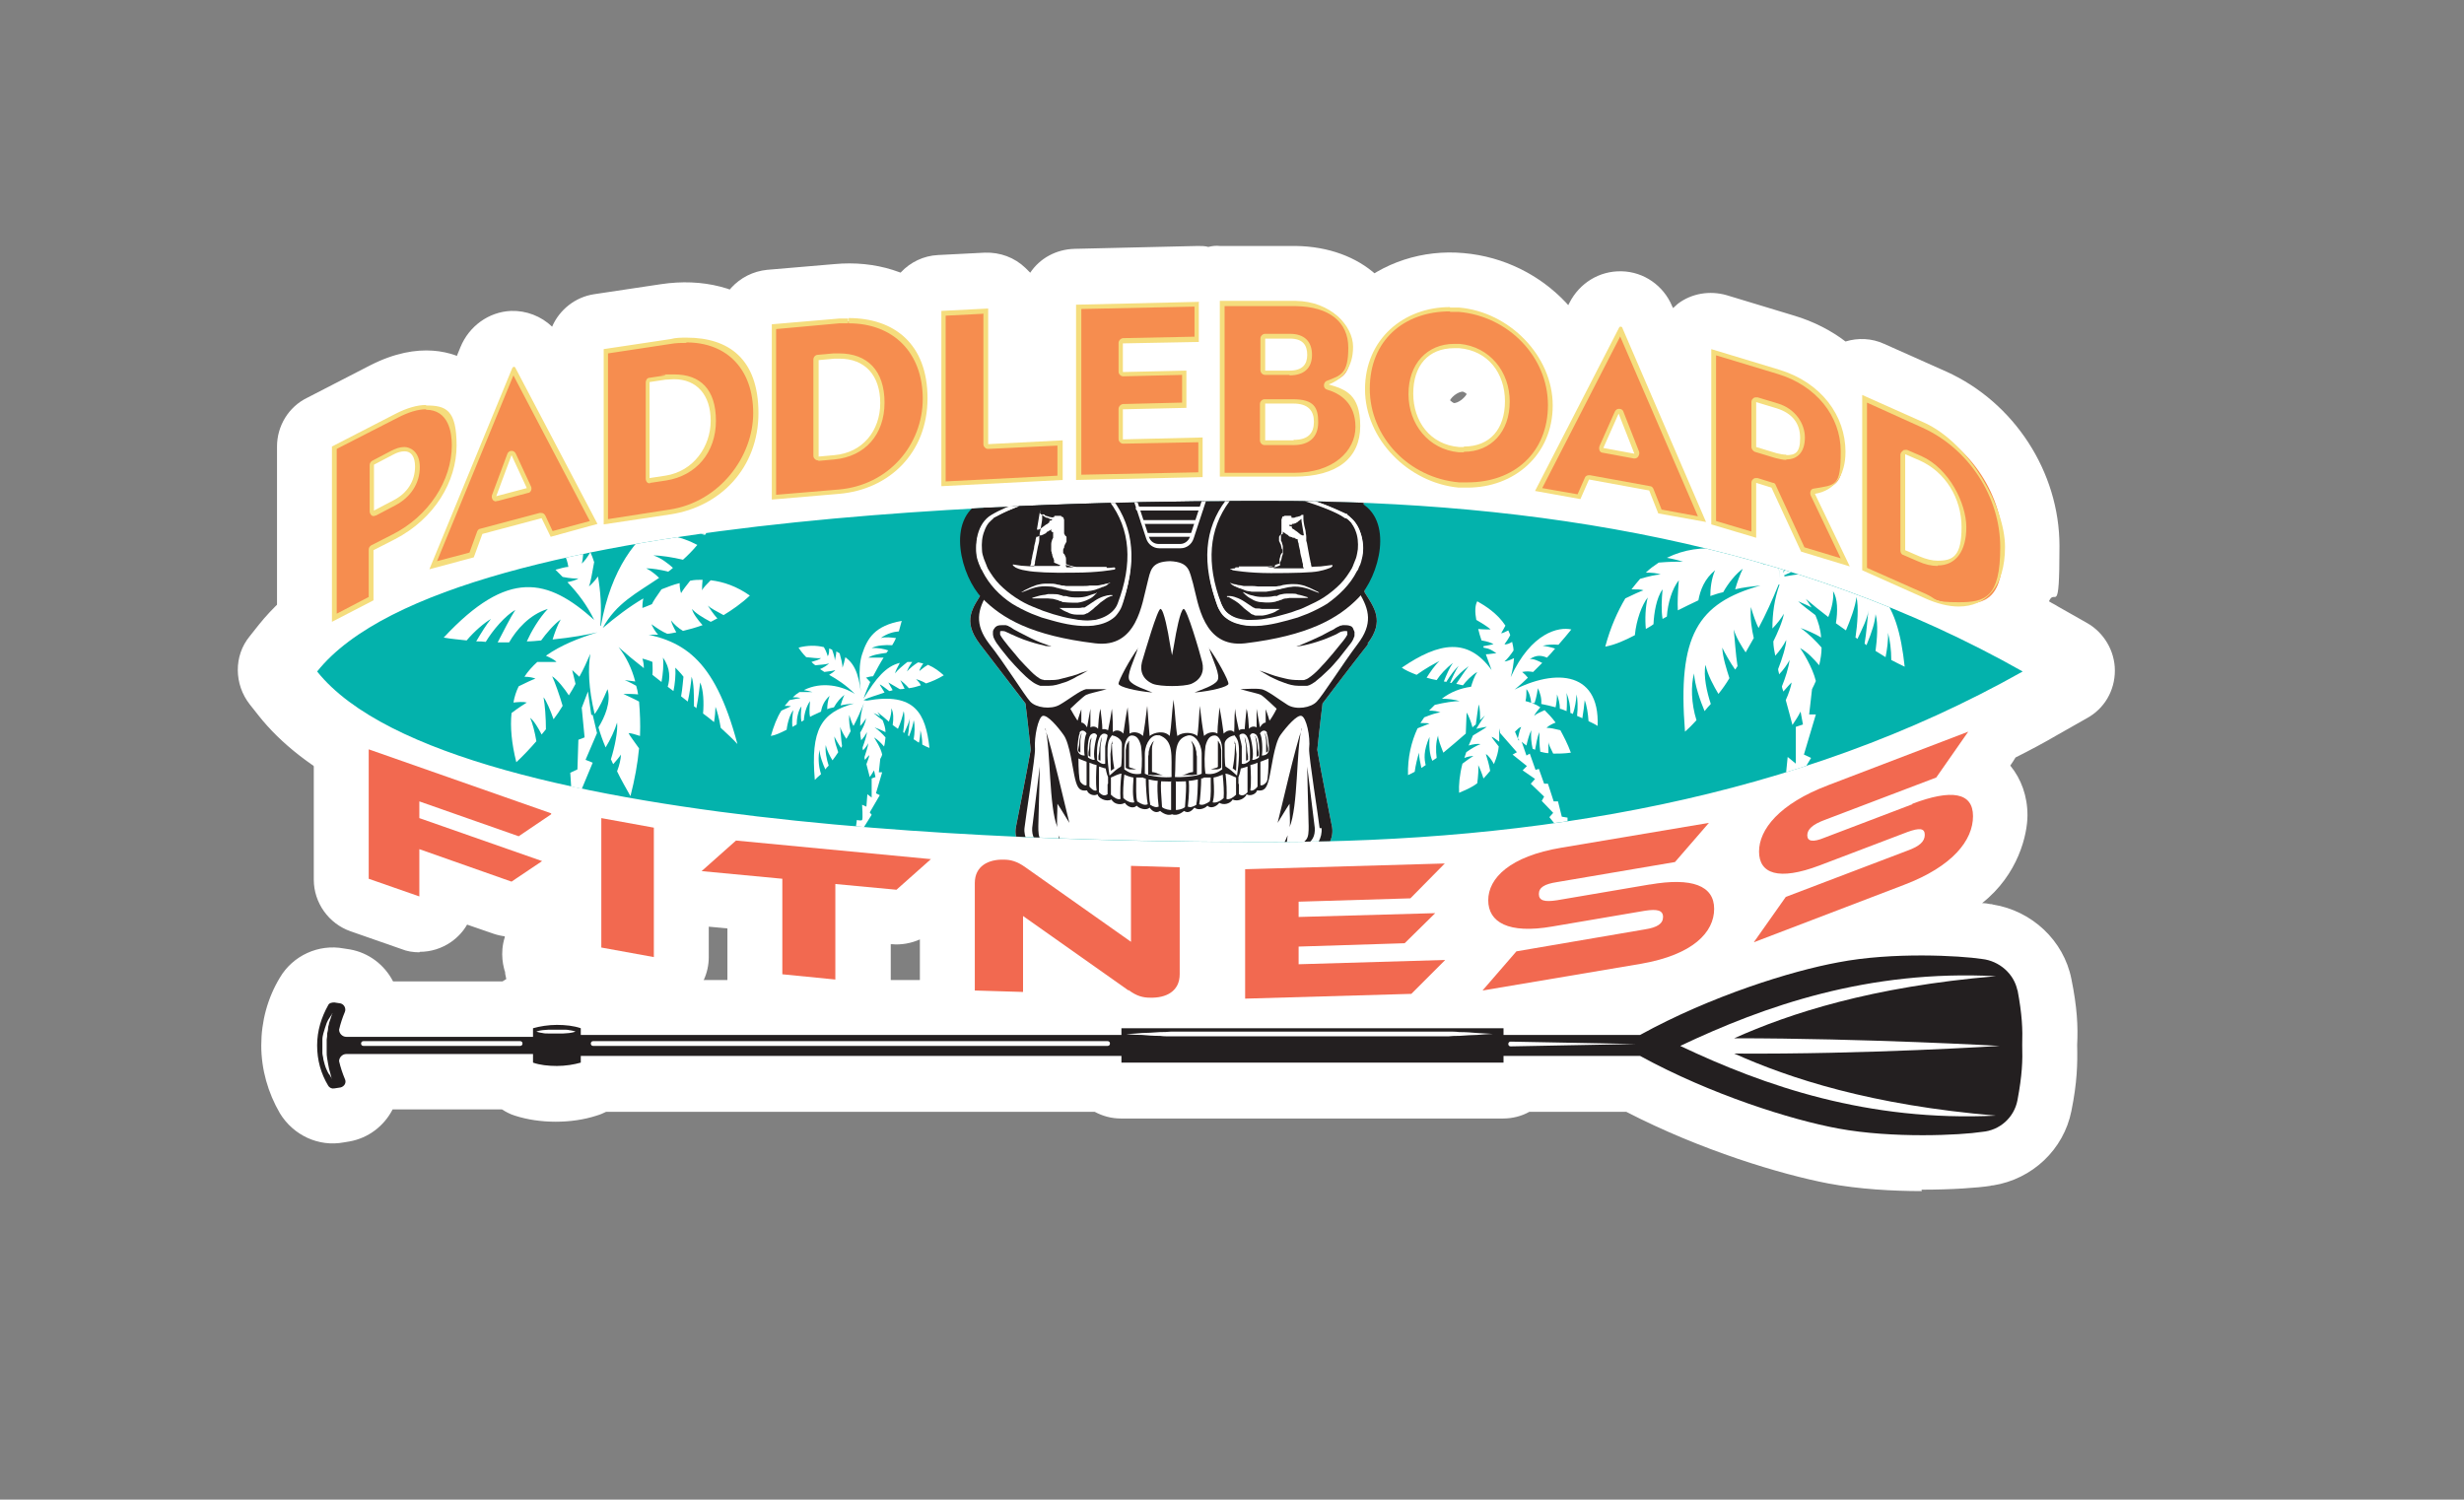 <svg xmlns="http://www.w3.org/2000/svg" xmlns:xlink="http://www.w3.org/1999/xlink" viewBox="0 0 515.9 314"><rect x="0" y="0" width="515.9" height="314" fill="#808080" stroke="none"/><defs><style>      .st0 {        fill: none;      }      .st1 {        fill: #231f20;      }      .st2 {        fill: #fff;      }      .st3 {        fill: #f68d4f;      }      .st4 {        fill: #03b2ac;      }      .st5 {        fill: #f26950;      }      .st6 {        fill: #f5dd7d;      }      .st7 {        display: none;      }      .st8 {        clip-path: url(#clippath);      }    </style><clipPath id="clippath"><path class="st0" d="M423.5,140.6c-47.5-26.8-102.4-35.8-158.1-35.7-26.8,0-170.6,0-199.1,35.7,28.5,35.8,172.3,35.6,199.1,35.7,55.7,0,110.6-8.9,158.1-35.7Z"></path></clipPath></defs><g id="Layer_4"><g><g><path class="st2" d="M425.4,144l6-3.4-6-3.4c-13.8-7.8-28.4-14.2-44.1-19.5.2,0,.5-.2.7-.3-.1-.2-.3-.5-.4-.7l5.7,1.7-1.9-3.9,2.6,1.5c.6,0,1.2-.2,1.9-.3-.6-1.2-1.4-2.7-1.7-3.5.5.3,1.1.9,1.8,1.6v5.6l13,5.8c9.7,4.3,16.9.6,16.9-10.8s-7.3-21.6-16.9-26l-13-5.8v23.1c-1.6,1.3-3.2,2.8-4.1,3.9.3-1.1,1.1-2.7,2-4.2-2,.5-3.7,1.4-5.4,2.7l-1.8-3.8c.2-.4.5-.8.7-1.1-.4,0-.8,0-1.3,0h0c4.2-.8,6.4-3.9,6.4-8.8s0-1.1,0-1.6c.4,0,.8,0,1.1-.1.5-1.3.8-2.7,1.1-4.1-1.1.2-2,.4-2.9.7-1.8-5.4-6.3-9.9-13.1-12l-14.2-4.3v28.1c-.2-.6-.6-1.4-1-2.2-1.5-.3-3.1-.5-4.8-.5l-12.8-29.7c-.2-.4-.5-.5-.6-.1l-17.6,34.2,9.5,1.7,1.8-4.1,12.6,2.3,1.9,4.8,10,1.8v-.3c-.1,0,0,0,0,0,.4,0,.8,0,1.2-.1v.8l1,.3c-.1,0-.2.1-.3.2.9.5,1.8,1.1,2.7,1.7-23.2-5.9-48.5-9.4-76.1-10.5,0-.5,0-1,0-1.2-.5-.3-1-.5-1.5-.8,0,0,0,0,0,0-1.2-.6-2.4-1.2-3.6-1.7,2.8-1.8,4.3-4.6,4.3-8.3,0-5.2-3.2-7.7-6.6-8.7,2.9-1.1,5.1-3.5,5.1-7.9s-4.7-9.5-12-9.6h-15.9c0,0,0,27.6,0,27.6-3.4-.4-6.7-.5-9.7-.5-3.3,0-6.8.1-10.5.6v-5.3l13.3-.3v-7.8l-13.3.3v-6l15.9-.3v-8.3l-25.8.6v29c-.9.2-1.9.5-2.8.7v-1.2l-15.6.8v-28.5l-9.8.5v36.7l8.6-.4c0,.3,0,.7,0,1.1-12.9.7-26.9,1.7-40.8,3.1-4.9.5-9.6,1.1-14.2,1.7,0,0,0,0,0,0-1.2-.8-3.9-1.1-7.1-.3,8.7-2.7,14.9-10.3,14.9-20.4s-7.9-17.2-18.4-15.6l-14,2.1v36.7l14-2.1c.9-.1,1.9-.4,2.8-.6-1.4.4-2.8,1-4.3,1.9-6.1,1-11.8,2-17.2,3.1-.3-.4-.7-.8-1.1-1.2l4.6-1.2-17.2-32.7c-.2-.3-.5-.3-.6.2l-17.3,42,9.3-2.5,1.8-4.9,6.8-1.8c1,1.4,2.1,2.7,3.3,3.9,1.4,0,2.7,0,3.6-.2-26,6.1-43.2,14.3-51.4,24.5l-1.9,2.4,1.9,2.4c8.6,10.7,27.1,19.2,55.3,25.4l.3,5.6s-1.5.2-1.5.8,1.2,6.9,1.1,7.5c-.2.6-2.1,1-2.1,1.2s2.3,7.9,2.3,8.1-1.8,1-1.9,1.1c-.2.2,1.8,4.3,1.8,5.1,0,.8-1.9,1.9-1.8,2.1.1.3,1.8,7.9,1.8,7.9h4.3l.6-9.5-1.9-1.2s1.1-5.9,1.3-6.2c.3-.3-1.6-1.5-1.6-1.5,0,0,1.5-7,1.6-7.3,0-.4-1.9-1-2-1.2,0-.3,1.3-7.1,1.3-7.1,0,0-1-1.7-1.2-1.9-.1-.1.3-1.6.7-2.9,12.7,2.6,27.2,4.8,43.5,6.5,3.9.4,7.8.8,11.7,1.1l-.2,1.5-22.5-2.2-7.2,6.4,16.9,1.6v20l11.1,1.1v-17.1s0,0,0,0c0,0,0,0,0,0v-1.7c.3-.4.6-.9.9-1.2l12,1.2,7.2-6.4-16.5-1.6c.2-.2.3-.4.2-.5,0-.3-.4-.8-.4-.8,0,0,0-.1.2-.2,12.9,1.1,25.6,1.8,37.2,2.3,0,0,0,0,.1,0,1.9,1.3,7.2,3.7,10.1,5.6,3,1.9,5.3,3.4,6.7,4.6.8.7,2.4,1.5,4.2,2.2v5.5l-22.1-15.6c-1.8-1.3-3.1-1.6-4.5-1.6-3.2-.1-6.1,1.3-6.1,4.9v22.5l10.1.3v-15.9l22.1,15.6c1.7,1.3,3.1,1.6,4.5,1.6,3.2.1,6.2-1.3,6.2-4.9v-11.9c.8.3,2,.6,3.4.5,2.9-.1,7.1-2.1,8.5-3.3.5-.4,1.2-.9,2-1.5v21.1l34.8-1,7.2-7.2-30.7.9v-3.7l22.2-.7,6.4-6.3-28.6.8v-3.2l23.4-.7,7.2-7.3-31.3.9c1.1-.6,2.1-1.1,2.9-1.6,18.5-.3,36-1.6,52.6-4l.8.9-.2.4h-.4c-10.8,1.9-15.3,6-15.3,11.1s4.2,7.1,13.4,5.5l19.4-3.3c2.6-.4,3.8,0,3.8,1.3s-1.2,2.2-3.8,2.6l-26.9,4.6-7.1,8.2,33.2-5.6c10.9-1.8,15.3-5.9,15.3-11.5s-4.7-6.6-13.4-5.1l-15,2.5.7-1.7-.8-.4.5-1.7,19.9-3.4,7.1-8.2-28.3,4.8v-1.4c14.9-2.2,29-5.3,42.4-9.3,0,1.2,0,2.2-.2,2.3-.4.4-2.1,0-2.1,0,0,0-.8,6.4-1.2,6.5-.4.2-2.3.5-2.3.5l-.9,6.1s-2.3.7-2.6,1.1c-.3.5-.8,5.9-.8,5.9l-2.2.5s-.2,5.4-.4,5.8c-.2.4-1.8,1-2,1.4-.2.5,0,5.3,0,5.3l-3,1.7,1.4,7c-4.2,1.8-8.4,3.8-12.4,6h-28.6v-1.4h-80v1.4h-113.2v-1.4c-1.4-.5-3.2-.7-5-.7s-3.6.3-5,.7v1.8h-39.1c-.8,0-1.5-.7-1.5-1.5.3-1.3.7-2.5,1.2-3.7.3-.7-.1-1.6-.9-1.8l-1.3-.2c-.5,0-1.1.1-1.3.6-1.4,2.5-2.3,5.3-2.3,8.4s.8,5.9,2.3,8.4c.3.5.8.7,1.3.6l1.3-.2c.8-.2,1.3-1,.9-1.8-.5-1.2-.9-2.4-1.2-3.7,0-.8.7-1.5,1.5-1.5h39.1v1.8c1.4.5,3.2.7,5,.7s3.6-.3,5-.7v-1.4h113.2v1.4h80v-1.4h28.6c14.8,8.1,31.7,13.4,41.5,15.2,11.4,2.1,25.6,1.4,30.1.7h0c3.7-.3,6.7-3,7.4-6.6,1-5.3,1.1-8.3,1-11.6.1-3.3,0-6.3-1-11.6-.7-3.5-3.8-6.2-7.4-6.6h0c-4.6-.7-18.7-1.5-30.1.7-6.1,1.1-14.9,3.6-24.3,7.3.6-1.8,1.2-3.4,1.2-3.6,0-.3-2-.5-2-.7s2.6-4.9,2.6-4.9c0,0-2,0-1.8-.5.2-.5,3.9-5.5,3.9-5.5,0,0-2.4-.8-2.1-1,.2-.2,4.3-4.8,4.2-5.4,0-.6-1.4-1.4-1.4-1.4,0,0,3.2-3.5,4.2-4.9,1.5,2.3,5.4,2.5,11.9,0l18.4-7c2.5-.9,3.6-.8,3.6.6s-1.1,2.4-3.6,3.3l-25.5,9.7-6.7,9.5,31.4-12c10.3-3.9,14.5-8.8,14.5-14.4s-4.4-5.7-12.7-2.6l-18.4,7c-2.4.9-3.6.8-3.6-.5s1.2-2.3,3.6-3.2l23.4-8.9,6.7-9.6-29.3,11.2c-3.6,1.4-6.5,2.9-8.7,4.5l1.4-2.1-.8-.9h0c18.1-5.7,34.9-12.8,50.6-21.7ZM401.9,96.4c5.4,2.4,8.8,7.9,8.8,14s-3.3,8.5-8.8,6.1l-3-1.3v-1.5c2.1-.7,4.3-1.7,6.6-3-1.7-1.5-3.6-3.1-6.4-4.1,0,0-.1,0-.2.1v-11.5l3,1.3ZM335.6,93.8l3.2-7.2,3.3,8.4-6.5-1.2ZM264.9,70.9h5.2c2.7,0,3.6,1.4,3.6,3.4s-1,3.3-3.7,3.3h-5.1v-6.7ZM264.9,84.6h5.9c3.1,0,4.3,1.5,4.3,3.8s-1.1,3.8-4.3,3.8h-5.9v-7.7ZM139.2,99.6l-3.3.5v-20.1l3.3-.5c5.9-.9,9.5,2.5,9.5,8.6s-3.6,10.6-9.5,11.5ZM117.3,111.9s0,0,0,0h0s0,0,0,0ZM107.1,95.2l3.2,6.9-6.4,1.7,3.2-8.6ZM328.8,184.6l-1.1.5.8,3h-.3s-.8,0-.8,0h0c0,.1-1.3.3-1.3.3-2.6.4-3.8.1-3.8-1.3s1.2-2.1,3.8-2.5l2.6-.4v.3ZM374.8,115.6c.3-.9.7-1.7,1.1-2.5-.7-.7-1.4-1.4-1.8-1.7.2,0,.6-.2,1-.3l1.6,3.4c-.3.4-.6.9-.9,1.3-.3-.1-.7-.2-1-.3ZM367.7,84.2l4.3,1.3c3.2,1,4.9,3.1,4.9,6.2s-1.7,4.2-4.9,3.2l-4.3-1.3v-9.4ZM355.9,103.5c-.2.2-.6.4-1,.6l-.2-.6c.5,0,1,0,1.3,0ZM356.3,107.4l-.5-1.3c1-.1,1.8-.2,2.5-.4v.4c-.6.4-1.3.8-1.9,1.2ZM367.7,104.8v-3.7l3.2,1,1.2,2.6c-.5,3.3-.4,6.9,0,10.1,0,0-.2,0-.2,0-.6-3.7-1.7-7.4-4.1-10Z"></path><path class="st2" d="M402.4,249.4c-6.1,0-13.2-.4-19.6-1.6-9.9-1.9-26.6-6.9-42.3-15h-20.3c-1.6.9-3.5,1.4-5.5,1.4h-80c-2,0-3.8-.5-5.5-1.4h-102.3c-.6.3-1.3.6-2,.8-5.2,1.7-11.9,1.7-17.1,0-1-.3-1.9-.8-2.7-1.3h-22.9s0,0,0,0c-1.8,3.5-5.1,6-9,6.7l-1.2.2c-5.3,1-10.6-1.5-13.4-6.1-2.5-4.3-3.9-9.2-3.9-14.2s1.3-9.9,3.9-14.2c2.7-4.6,8.1-7.1,13.4-6.1l1.3.2c3.9.7,7.2,3.2,9,6.7,0,0,0,0,0,0h22.9c.3-.2.5-.3.8-.5-.2-1.1-.4-1.9-.5-2.2,0,.1.1.6.4,1.1-.5-1.2-1.3-4.3-.2-7.7-.6-2.1-.9-4.8,0-7.6-.9-3.2-1-3.8-1-5.3s.2-3.2,1.4-5.5c0-.3,0-.5-.1-.8-25.6-6.6-42.6-15.5-51.8-27.1l-1.9-2.4c-3.3-4.2-3.4-10.2,0-14.3l1.9-2.4c5.7-7.1,14.2-13.2,25.9-18.3l16.3-39.8c1.8-4.4,5.9-7.4,10.6-7.6,3.2-.1,6.3,1.1,8.6,3.3,1.5-3.5,4.8-6.2,8.8-6.8l14-2.1c8.7-1.3,16.7.7,22.6,5.8,5.8,5,9,12.5,9,21.1s-.2,4.8-.7,7.1c5.2-.5,10.6-1,16.2-1.4v-27.2c0-6.1,4.8-11.2,10.9-11.5l9.8-.5c3.2-.1,6.2,1,8.5,3.2.3.3.7.7,1,1,2-3,5.4-4.9,9.3-5l25.8-.6c.7,0,1.5,0,2.2.2.8-.2,1.6-.3,2.4-.2h15.9c13.8.2,23.4,8.9,23.4,21.2s-.3,4.5-.9,6.5c1.6,3,2.5,6.4,2.5,10.1s0,.7,0,1.1c6,.4,11.9.9,17.7,1.5l14.6-28.5c2.1-4.1,6.2-6.7,10.9-6.6,4.7.1,8.8,3,10.6,7.3l.2.4c.3-.3.7-.6,1-.9,2.9-2.2,6.7-2.8,10.2-1.8l14.2,4.3c4,1.2,7.7,3.1,10.7,5.4,2.6-.8,5.5-.7,8.1.5l13,5.8c14.2,6.4,23.7,21,23.7,36.5s-.9,8.6-2.2,11.6c.6.4,1.3.7,1.9,1.1l6,3.4c3.6,2,5.9,5.9,5.9,10,0,4.2-2.2,8-5.9,10l-6,3.4c-2.9,1.7-5.9,3.3-8.9,4.8-.2.3-.3.5-.5.8l-.6.9c2.3,2.8,3.6,6.4,3.6,10.4s-1.9,12.4-9.5,18.4c.7,0,1.2.1,1.7.2.2,0,.4,0,.6.1,8.1,1.3,14.8,7.5,16.4,15.6,1.2,5.9,1.4,9.9,1.2,13.8.1,3.9,0,7.9-1.2,13.8-1.6,8.1-8.2,14.3-16.4,15.6-.2,0-.4,0-.6.1-2.6.4-8,.8-14.4.8ZM366,219c7.9,3,15.5,5.1,21,6.2,8.6,1.6,19.6,1.3,24.6.8.5-3,.5-4.7.4-6.6,0-.3,0-.5,0-.8,0-1.9,0-3.7-.4-6.6-5-.5-16-.8-24.6.8-5.9,1.1-13.6,3.4-21,6.2ZM72.4,205.7h0,0ZM186.4,205.2h6.2v-8.5c-1.8.8-3.9,1.2-5.9,1h-.2s0,7.4,0,7.4c0,0,0,0,0,.1ZM134.4,205.2h17.9c0-.4,0-.8,0-1.2v-9.6l-6.5-.6c-4.6-.4-8.4-3.5-9.8-7.9-.3-.9-.5-1.7-.5-2.6-.4,0-.8-.1-1.2-.2,0,.8-.2,1.4-.2,1.7,0,.2-.2,1-.5,2.1.3.9.6,1.9.7,2.9.1,1.4,0,2.8-.3,4.1.7,1.7,1.1,3.5.9,5.4l-.4,6ZM131,199.1s0,0,0,0c0,0,0,0,0,0ZM131,199.1h0s0,0,0,0ZM131.1,199s0,0,0,0c0,0,0,0,0,0h0ZM239.6,180.4c.2.1.7.4,1.3.6.5.2,1,.4,1.5.7,2.4-1,5.1-1.2,7.6-.5.6-.2,1.3-.5,1.8-.8.7-.5,1.4-1.1,2.3-1.8,2.1-1.5,4.5-2.2,6.9-2.1,1.1-2.1,2.8-3.9,5-5,1-.5,1.9-1,2.6-1.4,1.7-.9,3.5-1.4,5.4-1.5,18-.3,35.2-1.6,51.2-3.9.4,0,.9,0,1.3-.1.4-.1.9-.2,1.3-.3,14.3-2.2,28-5.2,40.8-9,.5-.1.9-.2,1.4-.3.4-.2.9-.4,1.4-.5,12.4-3.8,24.4-8.5,35.6-14-9.4-4.5-19.2-8.6-29.4-12-.9-.3-1.8-.7-2.5-1.2-.9,0-1.9-.2-2.8-.5l-.9-.3c-.5-.1-.9-.3-1.3-.5-.5,0-.9-.2-1.4-.3h-.2c-1.7-.6-3.2-1.4-4.5-2.6-1.7.3-3.4.3-5.2-.1-22.2-5.7-47-9.1-73.7-10.2-3.1-.1-5.9-1.5-8-3.7-.2-.2-.4-.5-.6-.8-.2,0-.4-.2-.6-.3-2.1-1-3.9-2.5-5.1-4.4h-6c-2.3,0-4.4-.7-6.1-1.9-1.5.4-3,.6-4.6.4-2.9-.3-5.6-.5-8.2-.4-.1,0-.3,0-.4,0-2.8,0-5.8.1-8.9.5-1.5.2-3,0-4.5-.3-1.2.9-2.6,1.5-4.1,1.9-.8.2-1.6.4-2.4.6-2.6.7-5.3.5-7.6-.5h-.8c-.7,5.4-5.2,9.7-10.8,10-14.3.7-27.8,1.8-40.2,3.1-4.7.5-9.4,1-13.9,1.6-1.9.3-3.9,0-5.6-.7,0,0,0,0,0,0,0,0,0,0-.1,0,0,0,0,0-.1,0-.5.2-1.1.4-1.6.8-1.3.8-2.7,1.3-4.2,1.5-5.9.9-11.5,1.9-16.7,3-1.1.2-2.3.3-3.4.2-1,.6-2,1-3.2,1.3-21.6,5.1-33.5,10.8-40,15.7,6.9,5.2,19.8,11.3,43.7,16.6.5.1,1,.2,1.4.4.5,0,1,.1,1.5.2,12.3,2.6,26.5,4.7,42.4,6.4,3.7.4,7.6.8,11.5,1.1.3,0,.5,0,.8,0,.3,0,.5,0,.8,0,11.5,1,23.9,1.8,36.7,2.3,2.2,0,4.3.8,6.1,2.1,0,0,0,0,0,0,.6.4,2.2,1.2,3.3,1.8,2.2,1.2,4.5,2.4,6.4,3.6,3.4,2.2,5.8,3.8,7.6,5.3ZM249.5,181.3h0,0ZM239.8,180.6s0,0,.1,0c0,0,0,0-.1,0ZM251.5,180.6s0,0,0,0c0,0,0,0,0,0ZM97.4,81.9s0,0,0,0c0,0,0,0,0,0ZM328.9,73s0,0,0,0c0,0,0,0,0,0Z"></path></g><g><path class="st2" d="M78.3,115.2l4.5-2.3c8.3-4.3,12.9-12.1,12.9-19.6s-4.6-10.8-12.9-6.6l-13.2,6.8v36.7l8.7-4.5v-10.5ZM78.3,97.3l4-2.1c3-1.5,4.6-.5,4.6,2.5s-1.6,5.6-4.6,7.1l-4,2.1v-9.7Z"></path><path class="st2" d="M69.5,141.7c-2.1,0-4.2-.6-6-1.7-3.4-2.1-5.5-5.8-5.5-9.8v-36.7c0-4.3,2.4-8.3,6.3-10.2l13.2-6.8c10.4-5.3,17.6-2.7,21-.6,3.2,2,8.7,6.9,8.7,17.4s-6.8,22.7-17.4,28.9v3.6c0,4.3-2.4,8.3-6.3,10.2l-8.7,4.5c-1.7.8-3.4,1.3-5.2,1.3Z"></path></g><g><path class="st2" d="M194.2,83.5c0-11.4-8-17.7-18.5-16.7l-14.1,1.2v36.7l14.1-1.2c10.5-.9,18.5-8.6,18.5-20ZM171.4,95.5v-20.1l3.3-.3c5.9-.5,9.6,3.1,9.6,9.2s-3.7,10.4-9.6,10.9l-3.3.3Z"></path><path class="st2" d="M161.6,116.2c-2.9,0-5.6-1.1-7.8-3-2.4-2.2-3.7-5.3-3.7-8.5v-36.7c0-6,4.6-10.9,10.5-11.5l14.1-1.2c8.6-.8,16.5,1.7,22.3,7,5.6,5.2,8.8,12.7,8.8,21.2,0,17-11.9,29.9-29,31.4l-14.1,1.2c-.3,0-.7,0-1,0Z"></path></g><g><path class="st2" d="M305.5,102c10.5.9,19.6-6.1,19.6-17.1s-9.1-19.6-19.6-20.5c-10.5-.9-19.6,6-19.6,17.1s9.1,19.6,19.6,20.6ZM305.5,72.9c6.1.5,9.6,5.3,9.6,11.1s-3.5,10-9.6,9.5c-6.1-.5-9.6-5.4-9.6-11.2s3.5-10,9.6-9.4Z"></path><path class="st2" d="M307.3,113.6c-.9,0-1.9,0-2.8-.1h0c-16.9-1.5-30.1-15.5-30.1-32s3.2-15.7,9-21c6-5.5,14.5-8.3,23.1-7.5,16.9,1.5,30.1,15.5,30.1,32s-3.2,15.7-9.1,21.1c-5.4,4.9-12.6,7.6-20.3,7.6ZM304.5,84.4h0,0ZM303.7,83.9c.2.2.5.4.7.5.9,0,2.2-1,2.7-1.9-.2-.2-.5-.4-.8-.5-.9,0-2.2.9-2.7,1.8ZM303.6,84.3h0s0,0,0,0ZM307.4,82.8h0ZM307.4,82.1h0Z"></path></g><g><polygon class="st2" points="108.6 175.1 115.4 170.5 77.2 157 77.2 184.1 87.8 187.9 87.8 177.9 107.1 184.7 113.5 180.4 87.8 171.3 87.8 167.8 108.6 175.1"></polygon><path class="st2" d="M87.8,199.4c-1.3,0-2.6-.2-3.8-.7l-10.6-3.7c-4.6-1.6-7.7-6-7.7-10.8v-27.1c0-3.7,1.8-7.2,4.9-9.4,3-2.2,6.9-2.7,10.5-1.5l38.2,13.4c4.1,1.4,7,5.1,7.6,9.4.4,3-.4,6-2.2,8.4.1.5.2,1,.3,1.5.6,4.3-1.4,8.6-5,11l-6.4,4.3c-3,2-6.8,2.5-10.3,1.3l-5.5-1.9c-.8,1.4-1.9,2.6-3.3,3.6-2,1.4-4.3,2.1-6.6,2.1Z"></path></g><g><polygon class="st2" points="125.9 171.4 125.9 198.5 136.9 200.4 136.9 173.4 125.9 171.4"></polygon><path class="st2" d="M136.9,211.9c-.7,0-1.3,0-2-.2l-11-2c-5.5-1-9.5-5.7-9.5-11.3v-27.1c0-3.4,1.5-6.6,4.1-8.8,2.6-2.2,6-3.1,9.4-2.5l11,2c5.5,1,9.5,5.7,9.5,11.3v27.1c0,3.4-1.5,6.6-4.1,8.8s-4.7,2.7-7.4,2.7Z"></path></g></g></g><g id="Layer_1"><g><path class="st4" d="M264.7,178.2c-63.9,0-174.8-4.9-199.9-36.4l-1-1.2,1-1.2c25.1-31.5,136-36.3,199.9-36.4h1.5c63.6,0,115.4,11.8,158.3,35.9l3,1.7-3,1.7c-42.9,24.2-94.6,35.9-158.3,35.9s-1.5,0-1.5,0Z"></path><path class="st2" d="M266.2,104.9c55.4,0,110.1,9,157.3,35.7-47.2,26.6-101.9,35.7-157.3,35.7h-.7c-26.8,0-170.6,0-199.1-35.7,28.5-35.8,172.3-35.6,199.1-35.7h.8ZM266.2,101h-1.5c-14.1,0-57,0-99.7,4.6-54.9,5.8-89.1,16.7-101.7,32.6l-1.9,2.4,1.9,2.4c12.6,15.8,46.9,26.8,101.7,32.6,42.7,4.5,85.6,4.6,99.7,4.6h.7s.8,0,.8,0c64,0,116.1-11.8,159.2-36.2l6-3.4-6-3.4c-43.2-24.3-95.3-36.2-159.2-36.2h0Z"></path></g><g class="st8"><path class="st2" d="M286.3,134.8c3.7-4.8,1.4-7.6-.6-10.8,0,0-.4-20.8,0-23.9-13.1-7.1-28.2-10-40-9.8-11.8-.2-26.9,2.8-40,9.8.4,3.1,0,23.9,0,23.9-2,3.2-4.3,5.9-.6,10.8,3.7,4.8,9.6,12.5,9.6,12.5.5,3.9,1.1,9.7,1.1,9.7-.8,4.6-2.6,13.6-3.1,16.2-.5,2.6,1.2,4.7,3.1,6,1.9,1.3,7.2,3.7,10.1,5.6,3,1.9,5.3,3.4,6.7,4.6,1.4,1.2,5.6,3.2,8.5,3.3,2.9.1,4.7-1.1,4.7-1.1,0,0,1.8,1.3,4.7,1.1,2.9-.1,7.1-2.1,8.5-3.3,1.4-1.2,3.7-2.8,6.7-4.6,3-1.9,8.3-4.3,10.1-5.6,1.9-1.3,3.5-3.4,3.1-6-.5-2.6-2.3-11.5-3.1-16.2,0,0,.6-5.8,1.1-9.7,0,0,5.8-7.7,9.6-12.5Z"></path><path class="st1" d="M286.3,134.8c3.7-4.8,1.4-7.6-.6-10.8,0,0-.4-20.8,0-23.9-.5-.3-1-.5-1.5-.8,0,6.7.3,24.7.3,24.7,2.3,3.7,2.9,6.7-.2,10.8-3.1,4.1-7.4,10.9-8.6,12.1-1.2,1.3-4.3,1.8-6.1.7-1.8-1.1-4.4-3.2-5.6-3.3-1.2-.2-3.3,0-4.3,0,2.1.6,3.7.9,4.3,1.2.6.3,3.3,2.9,3.3,2.9-.5,1-1.1,2-1.5,2.5-.3-1.1-.8-2.4-.8-2.4v2.8c-.5,0-.9.5-1.2,1l-.7-3.9v3.9c-.5-.3-1.2-.2-1.6.3-.1-1.1-.1-2.8-.5-4.2-.2,1.7-.3,3.2-.4,4.3-.4-.1-.9,0-1.2.2-.3-1.4-.7-3.1-.8-4.5-.2,1.9-.1,3.6-.2,4.9-.6-.6-1.5-.4-2.2.3-.2-1.6-.6-4.2-.9-5.5,0,1-.4,3.6-.4,5.5-.8-.5-2-.3-2.8.5-.3-1.5-.6-3.8-.9-6.3-.2,3-.3,4.9-.5,6.3-1-.8-3-.9-4.2,0-.4-2.2-.4-4.6-.8-7.6-.4,3.1-.4,5.3-.8,7.6-1.1-1.2-3.2-.8-4.2,0-.1-1.4-.3-3.3-.5-6.3-.3,2.5-.6,4.8-.9,6.3-.8-.8-2-1-2.8-.5,0-1.9-.4-4.5-.4-5.5-.3,1.3-.7,4-.9,5.5-.6-.7-1.6-.9-2.2-.3,0-1.2,0-3-.2-4.9-.2,1.4-.5,3.1-.8,4.5-.4-.2-.8-.3-1.2-.2,0-1.1-.2-2.6-.4-4.3-.4,1.5-.4,3.1-.5,4.2-.4-.5-1.1-.6-1.6-.3v-3.9l-.7,3.9c-.3-.5-.7-1-1.2-1v-2.8s-.5,1.4-.8,2.4c-.4-.6-1-1.6-1.5-2.5,0,0,2.7-2.6,3.3-2.9.6-.3,2.2-.6,4.3-1.2-1,0-3.1,0-4.3,0-1.2.2-3.8,2.3-5.6,3.3s-4.9.6-6.1-.7-5.4-8.1-8.6-12.1c-3.1-4.1-2.5-7.1-.2-10.8,0,0,.4-17.9.3-24.7-.5.3-1,.5-1.5.8.4,3.1,0,23.9,0,23.9-2,3.2-4.3,5.9-.6,10.8,3.7,4.8,9.6,12.5,9.6,12.5.5,3.9,1.1,9.7,1.1,9.7-.8,4.6-2.6,13.6-3.1,16.2-.5,2.6,1.2,4.7,3.1,6,1.9,1.3,7.2,3.7,10.1,5.6,3,1.9,5.3,3.4,6.7,4.6,1.4,1.2,5.6,3.2,8.5,3.3,2.9.1,4.7-1.1,4.7-1.1,0,0,1.8,1.3,4.7,1.1,2.9-.1,7.1-2.1,8.5-3.3,1.4-1.2,3.7-2.8,6.7-4.6,3-1.9,8.3-4.3,10.1-5.6,1.9-1.3,3.5-3.4,3.1-6-.5-2.6-2.3-11.5-3.1-16.2,0,0,.6-5.8,1.1-9.7,0,0,5.8-7.7,9.6-12.5ZM276.7,173.4c.2,2-1,4.1-2.7,4.8s-5.6,2.2-5.6,2.2c.7-1.8,1.1-4.1,1.2-5.5-.8,2.1-3.5,6.7-5.6,8.4-2.1,1.7-6.5,6.4-10.3,7.4-3.7,1-7.3,0-8.1,0-.8,0-4.4,1-8.1,0-3.7-1-8.2-5.7-10.3-7.4-2.1-1.7-4.8-6.3-5.6-8.4.2,1.4.5,3.7,1.2,5.5,0,0-4-1.5-5.6-2.2-1.7-.7-2.9-2.9-2.7-4.8.2-2,2.3-15.1,2.2-16.6-.2-2.6.7-6.6,1.6-6.9,1-.3,3.2,2.3,4.4,4,1.3,1.8,1.9,7.2,2.4,9.2.5,2,1,2.6,2.5,2.4.2.8,1.5,1.3,2.2.8.1.8,1.8,1.7,2.9,1.1.6,1.1,2.1,1.2,2.8.7.6.9,1.8,1.3,2.5.6.5.6,2,1.1,2.7.4.5.7,1.3,1.3,2.2.7,0,0,1.3,1.2,2.5.7,1.2.5,2.5-.7,2.5-.7.9.6,1.6,0,2.2-.7.8.7,2.2.2,2.7-.4.7.7,1.9.2,2.5-.6.8.5,2.2.3,2.8-.7,1.1.6,2.7-.3,2.9-1.1.7.5,2,0,2.2-.8,1.5.2,2-.4,2.5-2.4.5-2,1.1-7.4,2.4-9.2s3.5-4.3,4.4-4c1,.3,1.9,4.3,1.6,6.9-.1,1.5,2,14.7,2.2,16.6Z"></path><path class="st2" d="M242.6,154c-1.3-.4-2.8,1.4-2.9,3.7,0,2.4,0,3.5,0,4.3,1,.6,4.5.9,5.6.7-.1-4.4.6-7.7-2.7-8.8Z"></path><path class="st2" d="M238.9,162c.3-1.9.2-4.5,0-5.8-.3-1.2-.8-2.2-1.9-2.2s-1.6,1.8-1.6,2.9v4.2c.9.6,1.8,1.2,3.6.9Z"></path><path class="st2" d="M232.9,154c.8.1,2,.8,2,1.8,0,1.2,0,4.3-.2,4.7-1,.6-1.5,1.1-2.4,1.9-.5-3.2-.5-5.7-.3-6.7.1-1,.9-1.8.9-1.8Z"></path><path class="st2" d="M230.5,154c.4-.7,1.4-.3,1.4,0,0,.3-.4,1.5-.5,2.3,0,.9,0,3.6,0,3.6-.6.3-1.6-.5-1.7-.7,0-1.7-.2-3.8.8-5.3Z"></path><path class="st2" d="M228.2,154c.4-.4,1.1-.8,1.5,0-.3.9-.9,3.7-.5,5.1-.6.1-1.4-.5-1.4-.5-.2-1.5,0-4.2.5-4.6Z"></path><path class="st2" d="M226,153.4c.5-.8,1.3-.3,1.5.2-.5.6-.6,3.6-.4,4.6-1.1,0-1.5-.7-1.5-1.4s.2-2.9.5-3.3Z"></path><path class="st2" d="M234.9,162c-.8,0-1.7.6-2.3.8,0,0,0,0,0,.1,0,.3,0,.8,0,1.2,0,.7,0,1.5,0,2.3.6.6,1.4,1.1,2,.9-.1-1.5,0-3.6.2-5.2Z"></path><path class="st2" d="M227.5,160.3c0-.3,0-.6,0-.8-.7-.3-1.4-.5-1.7-.7,0,2,.1,4.5.4,4.9.2.3.8.9,1.3.7,0-1.2,0-2.8,0-4.1Z"></path><path class="st2" d="M229.6,165.4c-.2-1.4-.1-3.9,0-5.2-.5-.1-1-.3-1.5-.5,0,.2,0,.4,0,.6,0,1.3,0,3.2,0,4.4.4.5,1,1,1.5.8,0,0,0,0,0-.1Z"></path><path class="st2" d="M232,164.1c0-.4,0-.8,0-1.1,0-.1,0-.2,0-.3-.3-.6-.5-1.8-.5-1.8-.2,0-.7-.2-1.4-.4,0,1.3,0,3.6,0,5,0,.1,0,.2,0,.4.7.7,1.2.8,1.8.4,0-.7,0-1.4,0-2.1Z"></path><path class="st2" d="M245.3,163.6c-.2.1-1.1,0-2.2,0-.1,1,0,2.8.2,5.4.6.5,1.6.6,1.9.6,0-2.9,0-5.9,0-5.9Z"></path><path class="st2" d="M242.5,163.5c-.7,0-1.4-.2-2-.3,0,1.5.1,4.3.3,5,0,0,0,.2,0,.3.8.5,1.3.6,1.8.4-.3-2.5-.3-4.3-.2-5.4Z"></path><path class="st2" d="M240.3,168.3c-.2-.8-.4-3.8-.4-5.3-.3,0-.5-.1-.6-.2-.3,0-.9,0-1.4,0,0,.2,0,.3,0,.5,0,1.4-.1,3.4.2,4.5,0,0,0,0,0,0,.9.6,1.6.9,2.2.6,0,0,0,0,0,0Z"></path><path class="st2" d="M237.3,163.3c0-.2,0-.4,0-.5-.7-.1-1.4-.4-1.9-.6-.2,2-.3,3.7-.2,4.9.6.6,1.6,1.1,2.3.9-.4-1.2-.3-3.2-.2-4.6Z"></path><path class="st1" d="M220,135.3s-.1,0-.4,0c-.3,0-.7,0-1.2-.2-1-.2-2.4-.6-4.1-1.2-.8-.3-1.7-.7-2.6-1.1-.5-.2-1-.5-1.3-.6-.4-.1-.9-.1-1,0,0,0,0,0,0,.2,0,0,0,.1,0,.2,0,0,0,.2,0,.3.2.4.5.8.8,1.2.7.9,1.4,1.8,2.2,2.7.7.9,1.5,1.8,2.3,2.6.8.8,1.5,1.6,2.3,2.2.4.3.8.6,1.2.7.1,0,.2,0,.4.1.1,0,.2,0,.3,0,.2,0,.4,0,.7,0,.9,0,1.8,0,2.7-.3.8-.2,1.6-.4,2.3-.6.7-.2,1.3-.4,1.7-.6,1-.3,1.5-.5,1.5-.5,0,0-.5.3-1.4.8-.5.2-1,.5-1.7.9-.6.3-1.4.7-2.2.9-.9.3-1.8.6-2.9.6-.3,0-.5,0-.9,0-.1,0-.3,0-.5,0-.1,0-.3,0-.4,0-.6-.2-1.2-.5-1.6-.8-1-.7-1.8-1.5-2.6-2.3-.8-.8-1.6-1.7-2.4-2.6-.7-.9-1.5-1.8-2.2-2.8-.4-.5-.7-1-1-1.7,0-.2-.1-.4-.1-.5,0-.2,0-.4,0-.6,0-.2.1-.5.3-.7,0-.1.2-.2.2-.3,0,0,.2-.1.3-.2.4-.2.8-.2,1.2-.2.2,0,.3,0,.5,0,.2,0,.3,0,.5.1.1,0,.3.1.4.2.1,0,.2.1.4.2.2.1.4.3.6.4.9.5,1.7.9,2.5,1.3,1.5.8,2.9,1.4,3.8,1.7.5.2.9.3,1.1.4.3,0,.4.1.4.1Z"></path><path class="st1" d="M218.8,152.5c1.4,3.9,4.4,17.1,5.1,19.8-.6-.9-1.8-3-2.5-4,0,2.2-.2,3.9,0,4.9-1.8-4.2-1.4-16.2-2.5-20.6Z"></path><path class="st1" d="M238.3,135.6c-.9,2.8-2.5,5.8-1.8,6.9.7,1.1,3.4,1.9,4.8,2.5-3.6-.3-7-1.2-7.1-1.8s2.5-5.4,4.1-7.5Z"></path><path class="st1" d="M236.3,97.1c-1.2-1.3-4.3-2.9-6.6-3-2.3-.1-9.4,3.3-11.1,4-3.2,0-7.1.6-8.1.7,1.3.3,7.2.4,8.7.6,2.2-1.2,8.7-4,10.1-3.8,1.4.3,3,2,3,2,1.3-.1,2.8-.5,4-.5Z"></path><path class="st1" d="M242.3,161.9l-.7-.2c-.1,0-.3,0-.4-.1,0-.5,0-1,0-1.5,0-.3,0-.6,0-.9v-.8c0-.6,0-1.1,0-1.7,0-.6.2-1.1.4-1.6-.4.4-.7,1-.9,1.5,0,.3-.2.6-.2.9,0,.3,0,.6-.1.9,0,.3,0,.6,0,.9,0,.3,0,.6,0,.9,0,.6,0,1.2,0,1.7v.3s.2,0,.2,0c.3,0,.5.1.8.1.3,0,.5,0,.8,0,.5,0,1,0,1.5,0-.5,0-1-.2-1.5-.4Z"></path><path class="st1" d="M236.4,160.6c0-.2,0-.4,0-.6,0-.2,0-.5,0-.7,0-.5,0-.9,0-1.4s0-.9,0-1.4c0-.1,0-.2,0-.4,0-.1,0-.2,0-.3,0-.1,0-.2,0-.3,0-.1,0-.2,0-.4,0,0-.2.2-.2.3,0,.1-.1.2-.2.3-.1.2-.2.5-.2.7,0,.2-.1.5-.1.7,0,.2,0,.5,0,.7,0,.5,0,1,0,1.4,0,.2,0,.5,0,.7s0,.5,0,.7v.2s.1,0,.1,0c.4.3.7.3,1.1.3.4,0,.7,0,1,0-.3-.1-.6-.2-1-.3-.2,0-.5-.2-.6-.3Z"></path><path class="st1" d="M232.9,155.8c0-.3,0-.5,0-.7,0,0,0-.1,0-.2,0,0,0,0,0,0,0,0,0,0,0,0,0,0,0,0,0,.2,0,.2-.1.4-.2.7,0,.6-.1,1.3-.2,2.1,0,1.5.1,3.5.1,3.5l.7-.5s-.3-1.5-.4-3c0-.8-.1-1.5-.1-2.1Z"></path><path class="st1" d="M230.5,155c-.1.4-.2,1-.3,1.6,0,.6-.1,1.2-.2,1.7,0,.5,0,.8,0,.8l.4.2s0-.5,0-1c0-.4,0-1,0-1.6,0-.6.1-1.2.2-1.6,0-.2,0-.4.1-.5,0-.1,0-.2,0-.2,0,0,0,0-.1.2,0,.1-.1.3-.2.5Z"></path><path class="st1" d="M228.4,154.6c-.1.4-.3.9-.3,1.4,0,.5-.1,1.1-.2,1.5,0,.4,0,.7,0,.7l.4.3s0-.6,0-.9c0-.4,0-.9,0-1.4,0-.5.1-1.1.2-1.4,0-.2,0-.4.1-.5,0-.1,0-.2,0-.2,0,0,0,0,0,.2,0,.1-.1.3-.2.4Z"></path><path class="st1" d="M226.3,153.9c-.1.4-.3.9-.3,1.4,0,.5-.1,1-.2,1.4s0,.6,0,.6l.4.3s0-.5,0-.9c0-.4,0-.9,0-1.4,0-.5.1-1,.2-1.4,0-.2,0-.3.1-.4,0-.1,0-.2,0-.2,0,0,0,0,0,.1,0,0-.1.2-.2.4Z"></path><path class="st1" d="M234.2,93.6c1.8.7,4.6,2.4,5.1,3.1,1.1,0,2.4-.2,3.2-.3-3-1.8-6-2.6-8.3-2.8Z"></path><path class="st2" d="M248.7,154c1.3-.3,2.8,1.4,2.9,3.7,0,2.4,0,3.5,0,4.3-1,.6-4.5.8-5.6.7.3-4.3-.5-7.9,2.7-8.7Z"></path><path class="st2" d="M252.4,162c-.3-1.9-.2-4.5,0-5.8.3-1.2.8-2.2,1.9-2.2s1.6,1.8,1.6,2.9v4.2c-.9.6-1.8,1.2-3.6.9Z"></path><path class="st2" d="M258.4,154c-.8.1-2,.8-2,1.8,0,1.2,0,4.3.2,4.7,1,.6,1.5,1.1,2.4,1.9.5-3.2.5-5.7.3-6.7-.1-1-.9-1.8-.9-1.8Z"></path><path class="st2" d="M260.9,154c-.4-.7-1.4-.3-1.4,0,0,.3.4,1.5.5,2.3,0,.9,0,3.6,0,3.6.6.3,1.6-.5,1.7-.7,0-1.7.2-3.8-.8-5.3Z"></path><path class="st2" d="M263.2,154c-.4-.4-1.1-.8-1.5,0,.3.9.9,3.7.5,5.1.6.1,1.4-.5,1.4-.5.2-1.5,0-4.2-.5-4.6Z"></path><path class="st2" d="M265.3,153.4c-.5-.8-1.3-.3-1.5.2.5.6.6,3.6.4,4.6,1.1,0,1.5-.7,1.5-1.4s-.2-2.9-.5-3.3Z"></path><path class="st2" d="M256.5,162c.8,0,1.7.6,2.3.8,0,0,0,0,0,.1,0,.3,0,.8,0,1.2,0,.7,0,1.5,0,2.3-.6.6-1.4,1.1-2,.9.1-1.5,0-3.6-.2-5.2Z"></path><path class="st2" d="M263.9,160.3c0-.3,0-.6,0-.8.7-.3,1.4-.5,1.7-.7,0,2-.1,4.5-.4,4.9-.2.3-.8.9-1.3.7,0-1.2,0-2.8,0-4.1Z"></path><path class="st2" d="M261.8,165.4c.2-1.4.1-3.9,0-5.2.5-.1,1-.3,1.5-.5,0,.2,0,.4,0,.6,0,1.3,0,3.2,0,4.4-.4.5-1,1-1.5.8,0,0,0,0,0-.1Z"></path><path class="st2" d="M259.3,164.1c0-.4,0-.8,0-1.1,0-.1,0-.2,0-.3.3-.6.5-1.8.5-1.8.2,0,.7-.2,1.4-.4,0,1.3,0,3.6,0,5,0,.1,0,.2,0,.4-.7.7-1.2.8-1.8.4,0-.7,0-1.4,0-2.1Z"></path><path class="st2" d="M246.1,163.6c.2.1,1.1,0,2.2,0,.1,1,0,2.8-.2,5.4-.6.5-1.6.6-1.9.6,0-2.9,0-5.9,0-5.9Z"></path><path class="st2" d="M248.8,163.5c.7,0,1.4-.2,2-.3,0,1.5-.1,4.3-.3,5,0,0,0,.2,0,.3-.8.5-1.3.6-1.8.4.3-2.5.3-4.3.2-5.4Z"></path><path class="st2" d="M251.1,168.3c.2-.8.4-3.8.4-5.3.3,0,.5-.1.6-.2.3,0,.9,0,1.4,0,0,.2,0,.3,0,.5,0,1.4.1,3.4-.2,4.5,0,0,0,0,0,0-.9.6-1.6.9-2.2.6,0,0,0,0,0,0Z"></path><path class="st2" d="M254.1,163.3c0-.2,0-.4,0-.5.7-.1,1.4-.4,1.9-.6.2,2,.3,3.7.2,4.9-.6.6-1.6,1.1-2.3.9.4-1.2.3-3.2.2-4.6Z"></path><path class="st1" d="M271.4,135.3s.1,0,.4-.1c.3,0,.6-.2,1.1-.4,1-.4,2.3-1,3.8-1.7.8-.4,1.6-.9,2.5-1.3.2-.1.4-.3.6-.4.1,0,.2-.1.4-.2.1,0,.3-.1.4-.2.2,0,.3,0,.5-.1.2,0,.3,0,.5,0,.3,0,.7,0,1.2.2.1,0,.2.1.3.2,0,0,.2.2.2.3.1.2.2.5.3.7,0,.2,0,.4,0,.6,0,.2,0,.4-.1.5-.2.7-.6,1.2-1,1.7-.7.9-1.4,1.8-2.2,2.8-.8.9-1.5,1.8-2.4,2.6-.8.8-1.7,1.6-2.6,2.3-.5.3-1,.7-1.6.8-.1,0-.3,0-.4,0-.1,0-.3,0-.5,0-.3,0-.6,0-.9,0-1.1,0-2.1-.3-2.9-.6-.9-.3-1.6-.6-2.2-.9-.7-.3-1.2-.6-1.7-.9-.9-.5-1.4-.8-1.4-.8,0,0,.6.2,1.5.5.5.2,1.1.4,1.7.6.7.2,1.4.4,2.3.6.8.2,1.7.3,2.7.3.2,0,.5,0,.7,0,.1,0,.2,0,.3,0,.1,0,.2,0,.4-.1.4-.1.8-.4,1.2-.7.8-.6,1.6-1.4,2.3-2.2.8-.8,1.5-1.7,2.3-2.6.7-.9,1.5-1.8,2.2-2.7.3-.4.6-.8.8-1.2,0,0,0-.2,0-.3,0,0,0-.2,0-.2,0-.1,0-.1,0-.2-.2-.1-.6-.1-1,0-.4,0-.9.4-1.3.6-.9.4-1.8.8-2.6,1.1-1.7.6-3.1,1-4.1,1.2-.5.1-.9.2-1.2.2-.3,0-.4,0-.4,0Z"></path><path class="st1" d="M272.6,152.5c-1.4,3.9-4.4,17.1-5.1,19.8.6-.9,1.8-3,2.5-4,0,2.2.2,3.9,0,4.9,1.8-4.2,1.4-16.2,2.5-20.6Z"></path><path class="st1" d="M220.7,177.8s-2.3-.7-3-1.1c-1.4-.8-1.8-2.3-1.5-4,.2-1.6.9-7.4,1.5-12.2-.1,6.2-.3,11.1-.3,12.5,0,1.1,0,2.3.6,2.9.6.7,1,1.1,2.7,1.9Z"></path><path class="st1" d="M270.7,177.8s2.3-.7,3-1.1c1.4-.8,1.8-2.3,1.5-4-.2-1.6-.9-7.4-1.5-12.2.1,6.2.3,11.1.3,12.5,0,1.1,0,2.3-.6,2.9-.6.7-1,1.1-2.7,1.9Z"></path><path class="st1" d="M253.1,135.6c.9,2.8,2.5,5.8,1.8,6.9-.7,1.1-3.4,1.9-4.8,2.5,3.6-.3,7-1.2,7.1-1.8.1-.7-2.5-5.4-4.1-7.5Z"></path><path class="st1" d="M255,97.1c1.2-1.3,4.3-2.9,6.6-3,2.3-.1,9.4,3.3,11.1,4,3.2,0,7.1.6,8.1.7-1.3.3-7.2.4-8.7.6-2.2-1.2-8.7-4-10.1-3.8-1.4.3-3,2-3,2-1.3-.1-2.8-.5-4-.5Z"></path><path class="st1" d="M248.7,161.9l.7-.2c.1,0,.3,0,.4-.1,0-.5,0-1,0-1.5,0-.3,0-.6,0-.9v-.8c0-.6,0-1.1,0-1.7,0-.6-.2-1.1-.4-1.6.4.4.7,1,.9,1.5,0,.3.2.6.2.9,0,.3,0,.6.1.9,0,.3,0,.6,0,.9,0,.3,0,.6,0,.9,0,.6,0,1.2,0,1.7v.3s-.2,0-.2,0c-.3,0-.5.1-.8.1-.3,0-.5,0-.8,0-.5,0-1,0-1.5,0,.5,0,1-.2,1.5-.4Z"></path><path class="st1" d="M255,160.6c0-.2,0-.4,0-.6,0-.2,0-.5,0-.7,0-.5,0-.9,0-1.4,0-.5,0-.9,0-1.4,0-.1,0-.2,0-.4,0-.1,0-.2,0-.3,0-.1,0-.2,0-.3,0-.1,0-.2,0-.4,0,0,.2.2.2.3,0,.1.1.2.2.3.1.2.2.5.2.7,0,.2.1.5.1.7,0,.2,0,.5,0,.7,0,.5,0,1,0,1.4,0,.2,0,.5,0,.7s0,.5,0,.7v.2s-.1,0-.1,0c-.4.3-.7.3-1.1.3-.4,0-.7,0-1,0,.3-.1.6-.2,1-.3.2,0,.5-.2.6-.3Z"></path><path class="st1" d="M258.5,155.8c0-.3,0-.5,0-.7,0,0,0-.1,0-.2,0,0,0,0,0,0,0,0,0,0,0,0,0,0,0,0,0,.2,0,.2.1.4.2.7,0,.6.1,1.3.2,2.1,0,1.5-.1,3.5-.1,3.5l-.7-.5s.3-1.5.4-3c0-.8.1-1.5.1-2.1Z"></path><path class="st1" d="M260.8,155c.1.4.2,1,.3,1.6,0,.6.1,1.2.2,1.7,0,.5,0,.8,0,.8l-.4.2s0-.5,0-1c0-.4,0-1,0-1.6,0-.6-.1-1.2-.2-1.6,0-.2,0-.4-.1-.5,0-.1,0-.2,0-.2,0,0,0,0,.1.2,0,.1.1.3.2.5Z"></path><path class="st1" d="M263,154.6c.1.4.3.9.3,1.4,0,.5.1,1.1.2,1.5,0,.4,0,.7,0,.7l-.4.3s0-.6,0-.9c0-.4,0-.9,0-1.4,0-.5-.1-1.1-.2-1.4,0-.2,0-.4-.1-.5,0-.1,0-.2,0-.2,0,0,0,0,.1.2,0,.1.1.3.2.4Z"></path><path class="st1" d="M265,153.9c.1.4.3.9.3,1.4,0,.5.1,1,.2,1.4,0,.4,0,.6,0,.6l-.4.3s0-.5,0-.9c0-.4,0-.9,0-1.4,0-.5-.1-1-.2-1.4,0-.2,0-.3-.1-.4,0-.1,0-.2,0-.2,0,0,0,0,0,.1,0,0,.1.2.2.4Z"></path><path class="st1" d="M257.2,93.6c-1.8.7-4.6,2.4-5.1,3.1-1.1,0-2.4-.2-3.2-.3,3-1.8,6-2.6,8.3-2.8Z"></path><path class="st1" d="M284.2,105c-7.7-3.7-21-6.9-39.1-6.9h0c0,0-.1,0-.2,0s-.1,0-.2,0h0c-18.2,0-31.5,3.2-39.1,6.9-7.7,3.7-4.3,15.8,0,20.2,4.2,4.3,10.4,7.9,23.7,9.5,8.8,1.1,9.8-8.4,10.9-12.5.7-2.7.7-4.6,4.8-4.7,4.1.2,4,2.1,4.8,4.7,1.1,4.1,2.1,13.5,10.9,12.5,13.2-1.6,19.5-5.2,23.7-9.5,4.3-4.4,7.7-16.5,0-20.2Z"></path><path class="st1" d="M249.7,101.4h-9.5c-1.7,0-3,1.7-2.4,3.4l2.6,7.9c.3,1,1.3,1.7,2.4,1.7h4.5c1.1,0,2-.7,2.4-1.7l2.6-7.9c.5-1.7-.7-3.4-2.4-3.4Z"></path><path class="st2" d="M247.2,114.8h-4.5c-1.2,0-2.3-.8-2.7-2l-2.6-7.9c-.3-.9-.1-1.9.4-2.7.6-.8,1.4-1.2,2.4-1.2h9.5c1,0,1.8.4,2.4,1.2.6.8.7,1.7.4,2.7l-2.6,7.9c-.4,1.2-1.5,2-2.7,2ZM240.1,101.8c-.7,0-1.3.3-1.8.9-.4.6-.5,1.3-.3,1.9l2.6,7.9c.3.9,1.1,1.4,2,1.4h4.5c.9,0,1.7-.6,2-1.4l2.6-7.9c.2-.7.1-1.4-.3-1.9-.4-.6-1.1-.9-1.8-.9h-9.5Z"></path><path class="st1" d="M232.8,104.8c-2.6-3.5-10-1.7-13.1-1.1-3,.6-8.6,2.4-11.8,4.3-2.9,1.7-3.6,6.1-2.6,9.1,1.4,4.5,5.6,8.9,12.8,11.4,7.5,2.5,14.4,3.2,16.4-2,2-5.2,4.2-13.9-1.7-21.8Z"></path><path class="st2" d="M232.8,104.8s0,0-.2-.2c0,0-.1-.2-.2-.2,0,0-.2-.2-.3-.3-.5-.4-1.5-.9-2.8-1.1-1.3-.2-2.9-.2-4.7,0-1.8.2-3.8.7-6,1.2-2.1.6-4.4,1.4-6.8,2.4-1.2.5-2.4,1.1-3.5,1.7h-.2c0,.1,0,.2,0,.2h0s0,0,0,0h-.1c-.1.2-.3.3-.4.4l-.3.3c-.1.1-.2.2-.3.3-.4.5-.7,1.1-.9,1.7-.5,1.2-.6,2.6-.5,3.9,0,.7.2,1.3.4,1.9.1.3.3.7.4,1l.2.5c0,.2.2.3.2.5.7,1.2,1.5,2.4,2.5,3.4,1,1,2.1,1.9,3.3,2.7,1.2.8,2.5,1.5,3.8,2,.7.3,1.3.5,2,.8.7.2,1.4.5,2.1.7,1.4.4,2.8.8,4.2,1,1.4.3,2.8.4,4.1.3,1.3,0,2.6-.4,3.6-1.1.5-.4.9-.8,1.3-1.3.3-.5.6-1.1.8-1.7.9-2.4,1.6-4.7,1.9-6.9.3-2.2.2-4.3,0-6,0-.5-.2-.9-.3-1.3,0-.2,0-.4-.1-.6,0-.2-.1-.4-.2-.6-.1-.4-.2-.7-.4-1.1-.1-.3-.3-.6-.4-.9-.2-.6-.6-1.1-.8-1.5-.2-.5-.5-.8-.7-1.1-.4-.6-.6-.9-.6-.9ZM232.8,104.8s.2.3.6.9c.2.3.5.6.7,1.1.2.4.6.9.8,1.5.1.3.3.6.4.9.1.3.2.7.4,1.1.1.4.2.8.4,1.2.1.4.2.8.3,1.3.4,1.8.5,3.9.3,6.1-.2,2.2-.7,4.6-1.5,7.1-.2.6-.4,1.3-.8,1.9-.4.6-.8,1.2-1.4,1.6-1.2.9-2.6,1.3-4.1,1.5-2.9.3-5.9-.3-8.7-1.1-.7-.2-1.4-.4-2.1-.6-.7-.3-1.4-.5-2.1-.8-1.4-.6-2.8-1.3-4.1-2.1-2.6-1.7-4.8-4-6.2-6.8,0-.2-.2-.3-.3-.5l-.2-.5c-.2-.4-.3-.7-.4-1-.3-.8-.4-1.5-.4-2.3,0-1.5.2-3,.8-4.4.3-.7.7-1.3,1.2-1.9.1-.1.2-.3.4-.4l.4-.4c.1-.1.3-.2.4-.3h.1c0,0,0,0,0-.1h0s0,0,0,0h.2c1.2-.8,2.5-1.3,3.7-1.7,1.2-.4,2.4-.8,3.6-1.2,1.2-.3,2.3-.7,3.4-.9,2.2-.5,4.2-.9,6-1,1.8-.2,3.4-.2,4.7,0,1.3.2,2.2.7,2.8,1.2.1.1.3.2.3.3,0,0,.2.2.2.2.1.1.2.2.2.2Z"></path><path class="st2" d="M252.1,104.2h-14.5c-.2,0-.4-.2-.4-.4s.2-.4.4-.4h14.5c.2,0,.4.2.4.4s-.2.4-.4.4Z"></path><path class="st2" d="M251.5,106.9h-13.3c-.2,0-.4-.2-.4-.4s.2-.4.4-.4h13.3c.2,0,.4.2.4.4s-.2.4-.4.4Z"></path><path class="st2" d="M250.5,109.7h-11.2c-.2,0-.4-.2-.4-.4s.2-.4.4-.4h11.2c.2,0,.4.2.4.4s-.2.4-.4.4Z"></path><path class="st2" d="M249.7,112.4h-9.4c-.2,0-.4-.2-.4-.4s.2-.4.4-.4h9.4c.2,0,.4.2.4.4s-.2.4-.4.4Z"></path><path class="st1" d="M257,104.8c2.6-3.5,10-1.7,13.1-1.1,3,.6,8.6,2.4,11.8,4.3,2.9,1.7,3.6,6.1,2.6,9.1-1.4,4.5-5.6,8.9-12.8,11.4-7.5,2.5-14.4,3.2-16.4-2-2-5.2-4.2-13.9,1.7-21.8Z"></path><path class="st2" d="M257,104.8s0,0,.2-.2c0,0,.1-.2.2-.2,0,0,.2-.2.3-.3.5-.4,1.5-.9,2.8-1.2,1.3-.2,2.9-.2,4.7,0,1.8.2,3.8.6,6,1,1.1.2,2.2.6,3.4.9,1.2.3,2.4.7,3.6,1.2,1.2.5,2.4,1,3.7,1.6h.2c0,.1,0,.2,0,.2h0s0,0,0,0h.1c.1.2.3.2.4.4l.4.4c.1.1.3.3.4.4.5.6.9,1.2,1.2,1.9.6,1.4.9,2.9.8,4.4,0,.8-.2,1.5-.4,2.3-.1.3-.2.7-.4,1l-.2.5c0,.2-.2.3-.3.5-1.4,2.8-3.7,5-6.2,6.8-1.3.8-2.7,1.5-4.1,2.1-.7.3-1.4.5-2.1.8-.7.2-1.4.4-2.1.6-2.9.8-5.8,1.4-8.7,1.1-1.4-.2-2.9-.6-4.1-1.5-.6-.4-1.1-1-1.4-1.6-.4-.6-.6-1.3-.8-1.9-.8-2.5-1.4-4.9-1.5-7.1-.2-2.2,0-4.3.3-6.1,0-.5.2-.9.3-1.3.1-.4.2-.8.4-1.2.1-.4.3-.7.4-1.1.1-.3.3-.6.4-.9.2-.6.6-1.1.8-1.5.2-.4.5-.8.7-1.1.4-.6.6-.9.6-.9ZM257,104.8s-.2.3-.6.9c-.2.3-.4.6-.7,1.1-.2.4-.6.9-.8,1.5-.1.3-.3.6-.4.9-.1.3-.2.7-.4,1.1,0,.2-.1.4-.2.6,0,.2,0,.4-.1.6,0,.4-.2.8-.3,1.3-.3,1.8-.4,3.8,0,6,.3,2.2.9,4.5,1.9,6.9.2.6.5,1.2.8,1.7.3.5.8,1,1.3,1.3,1,.7,2.3,1,3.6,1.1,1.3,0,2.7,0,4.1-.3,1.4-.2,2.8-.6,4.2-1,.7-.2,1.4-.4,2.1-.7.7-.2,1.4-.5,2-.8,1.3-.6,2.6-1.2,3.8-2,1.2-.8,2.3-1.7,3.3-2.7,1-1,1.8-2.2,2.5-3.4,0-.2.2-.3.2-.5l.2-.5c.1-.3.3-.7.4-1,.2-.6.3-1.3.4-1.9.1-1.3,0-2.7-.5-3.9-.2-.6-.6-1.2-.9-1.7-.1-.1-.2-.2-.3-.3l-.3-.3c-.1-.1-.3-.2-.4-.3h-.1c0,0,0,0,0,0h0s0,0,0,0h-.2c-1.1-.8-2.3-1.4-3.5-1.9-2.3-1-4.6-1.8-6.8-2.4-2.2-.6-4.2-1-6-1.2-1.8-.2-3.4-.2-4.7,0-1.3.2-2.2.7-2.8,1.1-.1.1-.3.2-.3.3,0,0-.2.2-.2.2-.1.1-.2.2-.2.2Z"></path><path class="st2" d="M227.6,130.9h0c-2.6,0-5.8-.7-9.7-2-6.7-2.2-11.4-6.5-13.1-11.6-1-3.2-.2-7.8,2.8-9.5,3.3-2,9.1-3.8,11.9-4.4h.5c1.8-.5,4.4-1.1,7-1.1s4.9.8,6,2.3c4.5,6,5.1,13.5,1.8,22.1-1.1,2.8-3.5,4.1-7.3,4.1ZM227,103.1c-2.5,0-5.1.6-6.8.9h-.5c-2.8.7-8.4,2.5-11.7,4.4-2.1,1.3-3.6,5-2.5,8.6,1.6,4.9,6.2,9,12.6,11.1,3.8,1.3,6.9,1.9,9.4,1.9s5.6-1.2,6.5-3.6c3.2-8.4,2.7-15.6-1.7-21.4-1-1.3-2.8-1.9-5.4-1.9Z"></path><path class="st2" d="M262.2,130.9c-3.8,0-6.2-1.4-7.3-4.1-3.3-8.7-2.8-16.1,1.8-22.1,1.1-1.5,3.2-2.3,6-2.3s5.2.6,7,1h.5c2.8.7,8.6,2.5,11.9,4.5,3,1.7,3.8,6.3,2.8,9.5-1.7,5.2-6.4,9.4-13.1,11.6-3.8,1.3-7.1,2-9.7,2ZM262.8,103.1c-2.6,0-4.5.7-5.4,1.9-4.3,5.8-4.9,13-1.7,21.4.9,2.5,3.1,3.6,6.5,3.6s5.6-.6,9.4-1.9c6.4-2.2,11-6.2,12.6-11.1,1.2-3.6-.3-7.3-2.5-8.6-3.3-1.9-8.9-3.7-11.7-4.3h-.5c-1.7-.5-4.4-1-6.8-1Z"></path><path class="st2" d="M213.8,124s.3-.1.7-.4c.5-.2,1.1-.6,2-.9.4-.2.9-.3,1.4-.4.5-.1,1.1-.1,1.7-.1.6,0,1.2,0,1.8.2.3,0,.6.1.9.2.3,0,.6,0,.9.1.6,0,1.2,0,1.7,0,.6,0,1.1,0,1.7,0,.5,0,1.1,0,1.6-.1.2,0,.5,0,.7,0,.2,0,.5,0,.7,0,.4,0,.8-.1,1.2-.2.4,0,.6-.2.9-.2.3,0,.4-.1.6-.2.1,0,.2,0,.2,0h0s0,0,0,0c0,0,0,0,0,0,0,0,0,0-.2.1-.1,0-.3.2-.5.4-.1,0-.2.2-.4.2-.1,0-.3.2-.5.2-.2,0-.4.2-.5.2-.2,0-.4.2-.6.2-.4.2-.9.3-1.4.4-.3,0-.5.1-.8.1-.3,0-.6,0-.9,0-.6,0-1.2,0-1.8,0-.6,0-1.2-.1-1.8-.3-.3,0-.6-.1-.9-.2-.3,0-.6-.2-.9-.2-.5-.2-1.1-.3-1.6-.3-1.1-.1-2.1,0-2.9.2-.8.2-1.5.5-2,.7-.5.2-.8.3-.8.3,0,0,0,0,0,0,0,0,0,0,0,0Z"></path><path class="st2" d="M216.1,125.2s.2-.1.6-.2c.4-.1.9-.3,1.6-.4.3,0,.7-.1,1.1-.2.4,0,.8,0,1.2,0,.4,0,.9,0,1.4.2.2,0,.4.1.6.2h.6c.8.3,1.7.3,2.4.3.8,0,1.5-.1,2.1-.3.6-.2,1.1-.4,1.5-.5.2,0,.3-.1.4-.2,0,0,.1,0,.1,0,0,0,0,0-.1.1s-.2.2-.3.3c-.3.3-.7.7-1.4,1-.6.3-1.4.6-2.3.7-.9,0-1.8,0-2.7-.1-.2,0-.5,0-.7-.2-.2,0-.5-.1-.6-.2-.4-.1-.8-.2-1.1-.3-.4,0-.8-.1-1.1-.1-.4,0-.7,0-1,0-.3,0-.6,0-.9,0-.3,0-.5,0-.7,0-.4,0-.6,0-.6,0Z"></path><path class="st2" d="M232.9,124.8s0,0-.1,0c0,0-.2,0-.4.1-.3.1-.7.3-1.2.7-.5.3-1,.7-1.5,1.2-.3.2-.6.5-.8.7-.3.2-.6.5-.9.7,0,0-.2.1-.3.2,0,0-.2,0-.3.1-.2.1-.4.2-.7.2-.4,0-.8,0-1.2,0-.8,0-1.5-.2-2-.5-.3-.1-.5-.2-.7-.3-.2-.1-.4-.2-.5-.3-.3-.2-.5-.3-.5-.3,0,0,.2,0,.5,0,.2,0,.4,0,.6,0,.2,0,.5,0,.8,0,.3,0,.6,0,.9,0,.3,0,.6,0,1,0,.3,0,.7,0,1-.1,0,0,.2,0,.2,0,0,0,.1,0,.2,0,0,0,.2,0,.2-.1,0,0,.1,0,.2-.1.3-.2.6-.4.9-.6.3-.2.6-.4.9-.6.6-.4,1.2-.7,1.8-.9.6-.2,1.1-.3,1.4-.3.2,0,.3,0,.4,0,0,0,.1,0,.1,0Z"></path><path class="st2" d="M276,124.1s-.3-.1-.8-.3c-.5-.2-1.2-.5-2-.7-.8-.2-1.9-.4-2.9-.2-.5,0-1.1.2-1.6.3-.3,0-.6.2-.9.2-.3,0-.6.1-.9.2-.6.1-1.2.2-1.8.3-.6,0-1.2,0-1.8,0-.3,0-.6,0-.9,0-.3,0-.5,0-.8-.1-.5,0-1-.2-1.4-.4-.2,0-.4-.2-.6-.2-.2,0-.4-.2-.5-.2-.2,0-.3-.2-.5-.2-.1,0-.3-.2-.4-.2-.2-.1-.4-.3-.5-.4-.1,0-.2-.1-.2-.1,0,0,0,0,0,0,0,0,0,0,0,0h0s0,0,.2,0c.1,0,.3.1.6.2.3,0,.6.1.9.2.3,0,.7.1,1.2.2.2,0,.4,0,.7,0,.2,0,.5,0,.7,0,.5,0,1,0,1.6.1.5,0,1.1,0,1.7,0,.6,0,1.2,0,1.7,0,.3,0,.6,0,.9-.1.3,0,.6-.1.9-.2.6-.1,1.2-.2,1.8-.2.6,0,1.2,0,1.7.1.5.1,1,.2,1.4.4.9.3,1.5.7,2,.9.5.2.7.4.7.4,0,0,0,0,0,0,0,0,0,0,0,0Z"></path><path class="st2" d="M273.7,125.2s-.2,0-.6,0c-.2,0-.4,0-.7,0-.3,0-.6,0-.9,0-.3,0-.7,0-1,0-.4,0-.7,0-1.1.1-.4,0-.8.1-1.1.3-.2,0-.4.1-.6.2-.2,0-.4.1-.7.2-.9.2-1.8.2-2.7.1-.9,0-1.7-.3-2.3-.7-.6-.3-1.1-.7-1.4-1-.1-.1-.2-.3-.3-.3s0-.1,0-.1c0,0,0,0,.1,0,0,0,.2.1.4.2.4.2.9.4,1.5.5.6.2,1.3.3,2.1.3.8,0,1.6,0,2.4-.2h.6c.2-.2.4-.2.6-.3.5-.1.9-.2,1.4-.2.4,0,.9,0,1.2,0,.4,0,.8,0,1.1.2.7.1,1.2.3,1.6.4.4.1.6.2.6.2Z"></path><path class="st2" d="M256.9,124.8s0,0,.1,0c0,0,.2,0,.4,0,.4,0,.9.1,1.4.3.6.2,1.2.5,1.8.9.3.2.6.4.9.6.3.2.6.4.9.6,0,0,.2,0,.2.1,0,0,.2,0,.2.1,0,0,.1,0,.2,0,0,0,.1,0,.2,0,.3,0,.6,0,1,.1.3,0,.7,0,1,0,.3,0,.6,0,.9,0,.3,0,.5,0,.8,0,.2,0,.4,0,.6,0,.3,0,.5,0,.5,0,0,0-.2.1-.5.3-.1,0-.3.2-.5.3-.2.1-.5.2-.7.3-.6.2-1.2.4-2,.5-.4,0-.8,0-1.2,0-.2,0-.4,0-.7-.2-.1,0-.2,0-.3-.1-.1,0-.2-.1-.3-.2-.3-.2-.6-.5-.9-.7-.3-.2-.6-.5-.8-.7-.5-.5-1-.9-1.5-1.2-.5-.3-.9-.5-1.2-.7s-.3,0-.4-.1c0,0-.1,0-.1,0Z"></path><path class="st1" d="M251.7,138.6c-.5-2-3.2-11.3-3.9-11.1-.7.3-1.6,5.1-1.9,7-.1.7-.3,1.6-.5,2.7-.2-1.1-.4-2-.5-2.7-.3-2-1.2-6.8-1.9-7-.6-.2-3.3,9.1-3.9,11.1-.5,2,.2,3.7,2.3,4.6,1.6.6,6.4.6,8,0,2.1-.9,2.8-2.6,2.3-4.6Z"></path><path class="st1" d="M244.2,177.8c-.7,2.1-1.6,3.5-1.1,3.9.4.4,2.6,2.2,3.2,2.2s2.2-1.6,2.7-2.3c.5-.7-.4-1.9-.9-3,1.7,1.5,2.9,3,2.8,3.3s-4.1,4.2-4.8,4.2-4.2-3.4-4.4-4.2c-.2-.8,1.6-2.9,2.5-4.2Z"></path><path class="st2" d="M315.9,145.4c1.2-1,2.6-2.1,4-3.5-.3-.4-.8-.9-1.2-1.2,1-.2,1.6-.1,2.3,0,.6-.6,1.2-1.2,1.9-1.9-.8-.4-1.8-.9-2.6-.8,1.4-.9,2.4-.8,3.6-.3.6-.6,1.1-1.2,1.7-1.9-.9-.3-1.9-.5-2.6-.6.9-.2,2.1-.3,3.3-.2.9-1,1.8-2.1,2.7-3.2-2.6-.6-8.4.6-12.7,10,.4-1.4.6-2.8.7-4-.8.4-1.6.7-2,.7.6-.5,1.3-1.4,1.9-2.3,0-.6-.2-1.3-.3-1.8-.5.3-1.1.6-1.6.5.3-.4.8-1.1,1.2-1.9-.1-.4-.3-.7-.4-1-.6.3-1.2.6-1.5.6.2-.3.5-.9.9-1.6-1.7-2.6-4.3-4.2-5.9-5.1-.5.9-.5,2.3-.2,3.9,1.4.8,2.6,1.6,3,2-.6,0-1.7,0-2.6-.1.2.8.4,1.6.7,2.4,1.2.2,2.1.5,2.5.8-.5.1-1.4.3-2.1.4,0,0,0,.2,0,.3,1.3.2,1.9.6,2.7,1.2-.7,0-1.5.2-2.2.2.4,1.1.8,2.2,1.2,3.3-4.9-6.8-10.9-5.9-18.8-.5.7.5,1.8,1,3.1,1.5,1.8-1.3,3.8-2.4,4.8-2.9-1,.9-2,2.4-2.7,3.5.7.2,1.4.4,2.1.5.8-1.2,1.9-2.4,3.4-3.6-.7,1-1.4,2.6-1.9,3.9.2,0,.3,0,.5.1,1-1.6,1.8-2.6,2.6-3.4-.7,1.1-1.4,2.6-1.8,3.6.1,0,.2,0,.3,0,1.3-1.7,2.4-2.6,3.6-3.5-.9,1.1-1.9,2.7-2.6,3.7.5.1.9.2,1.4.3.6-.8,1.8-2.1,3-2.8-.6.9-1,2.1-1.3,3.1-2.2.3-4.3,1.1-6.1,2.5,1.3,0,2.7.2,3.7.5-1.1,0-3.2.3-5.2.8-.4.4-.8.8-1.2,1.2.9,0,1.8.1,2.4.4-.8,0-2.1.5-3.4,1-.3.4-.5.8-.8,1.2.8,0,1.5,0,1.9.1-.5.2-1.5.6-2.5,1-1.3,2.8-2.1,6.1-2,9.8.5-.2,1-.5,1.4-.7.2-1.5.6-3,.9-4,0,1,.3,2.2.5,3.2.3-.2.6-.4.9-.6-.3-1.3-.5-2.9.8-5.9-.1,1.9,0,3.7.6,5,.3-.2.6-.4.9-.6-.2-1.6-.2-3.2.3-4.7,0,.9.6,2.3,1.1,3.6,1.6-1.3,3.2-2.7,4.7-4,.1-1.8.1-3.6.2-4.4.4.7.9,1.9,1.2,3.1.2-.2.4-.4.7-.6.2-1.4.4-3.1.6-4.2.3.9.3,2.2.3,3.3.3-.3.7-.7,1-1-.6.9-1.2,1.8-1.8,2.8,1-.2,1.8-.4,2.2-.4-.7.5-1.9,1.2-2.9,1.8-.3.7-.6,1.4-.9,2.1,1-.3,1.9-.4,2.5-.3-.8.3-1.9.9-3,1.7-.1.4-.3.8-.4,1.2.8-.3,1.4-.4,1.9-.4-.7.4-1.5,1-2.3,1.6-.6,2.3-.8,4.5-.7,6.1,1.1-.5,2.5-1,3.8-2,.2-1.5.3-3.1.2-3.8.4.8.8,1.8,1.1,2.8.5-.5.9-1,1.4-1.6-.2-1.2-.6-2.6-.9-3.5.5.2,1.2,1.2,1.7,2.1,0-.1.1-.2.1-.3.5-1.2.8-2.3.9-3.4-.6-.8-1.2-1.5-1.5-2,.3,0,.9.5,1.6,1,0-.9,0-1.9,0-2.8l.2,1,3.5,4-.9.5,3,2.4-.9.9,2.6,1.8-.9,1,2.8,2.7-.5.9,2.4,2.5-.8.9,2.3,2.9-.9,1.2,1.6,2-.8,1.3,1.4,2.3-1,.7,1.5,3.3-1.1.5.8,3h-1.1l.3,1.5h3.5v-1.1h-.9c0-.1.9-2.6.9-2.6l-.8-.4.8-2.8-.9-.7.5-3.1-1.2-.4v-3.5c0,0-1.1,0-1.1,0v-4l-1.2-.2-.8-3.2h-.9l-1.2-3.7h-.8l-1.1-3.1-.7.2-1.2-3.4-.7.4-1-2.9c.3.3.6.5,1,.8.2-.9.5-2.1,1-3.2-.1,1.4,0,2.6.3,3.9.1,0,.3.1.5.2.2-1.1.5-2.8.9-3.7,0,1.3,0,2.7.2,4.1.5.1,1.1.3,1.7.3,0-.8,0-1.7,0-2.4,0,.6.5,1.4,1,2.5,1.1,0,2.3,0,3.7-.2-.7-1.9-1.5-3.4-2.2-4.7-1.2-.3-2.1-.5-2.9-.5.4-.4,1.1-.8,1.9-1.1-.8-1.1-1.6-1.9-2.3-2.6-.9.4-1.8.8-2.2,1.2.2-.5.8-1.2,1.3-1.8-1-.7-2-1-3.1-1.3.2-.8.2-1.8.2-2.5.6.7.9,1.8,1,2.9,0,0,.2,0,.3,0,.1,0,.2,0,.4,0,.4-1.2.6-2.5.7-3.1.5,1.1.8,2.1.7,3.3,1,.2,1.9.4,3,.7.2-.9.3-2,.3-2.7.3.9.6,1.9.6,3,.5.1.9.3,1.4.5.1-1.2.1-2.8,0-3.8.5,1.4.8,2.6.8,4.2.2,0,.3.1.5.2.5-1.3.7-2.9.8-4.1.2.8.3,2.8.1,4.5.4.2.8.3,1.1.5.2-1.2.4-2.7.5-3.8.4,1,.7,2.8.8,4.4.6.3,1.3.6,1.9,1,.5-11.9-9.6-12.1-18.9-6.8ZM317.9,154.9l-.7-1.7c.5-.5.9-.9,1.3-1-.3.6-.5,1.5-.7,2.4.1.1.2.2.3.4h-.2Z"></path><path class="st2" d="M373.5,120.5c2.1-1.1,5.3-1.9,8.5-3.1-.8-1.3-1.7-2.7-2-3.3.5.2,2.3,1.5,3.9,2.7.4-.1.9-.2,1.4-.3l-1.8-3.1,4.5,2.7c.6,0,1.2-.2,1.9-.3-.6-1.2-1.4-2.7-1.7-3.5.8.6,2.2,1.9,3.5,3.2,1.5-.3,3.1-.6,4.8-1.1-.5-.9-1.1-1.8-1.9-2.4,1.9.5,3.1,1.2,4,1.8,2.2-.8,4.6-1.8,7-3.2-1.7-1.5-3.6-3.1-6.4-4.1-1.6,1-2.8,2.2-3.4,2.5.2-.6.8-1.9,1.5-3.1-.7-.2-1.4-.3-2.2-.4-1.5,1-3.2,2.3-4.4,3.7.4-1.1,1.2-2.5,2.1-3.9-.1,0-.2,0-.4,0-.5,0-1,0-1.5,0-1.9,1.5-4,3.3-5,4.6.3-1.1,1.1-2.7,2-4.2-5.5,1.4-9.6,6.1-14.6,14.3.7-2.3,1.6-4.6,2.6-6.7-.7-.7-1.4-1.4-1.8-1.7.5-.2,1.9-.5,2.9-.6,1.4-2.9,3-5.4,4.3-7.4-1.6,0-4-.2-6,.1,1.7-1.1,4.5-1.5,7.2-2,.3-.4.5-.7.7-1-1.5-.5-3.9-1.2-6.7-1,2.1-1.2,5.5-1.3,8.1-1.1.6-.9,1.1-1.9,1.6-2.8-1.8-.3-4.2-.5-6.1-.1,2.7-1.9,5.2-2.5,7.3-2.6.5-1.3.8-2.7,1.1-4.1-10.7,2-13.8,7-15.8,13.4-1.8,5.9-.5,14.4,0,18.8,0,0,0,0,0,0-.7-5.3-1.2-12.5-5.3-16.4-.4-.4-.9-.8-1.4-1.2-.3,1.7-.8,3.3-1.2,4.1,0-1.5-.5-3.6-1.1-5.7-.4-.3-.9-.5-1.3-.8-.2,1.3-.4,2.6-.5,3.6,0-1.1-.5-2.8-1.2-4.4-.4-.2-.8-.3-1.2-.4,0,1.1-.2,2.3-.6,3.1,0,0-.4-1.6-1.5-3.7-3-.7-6.5-.7-10.2.2.6,1,1.7,2.4,3,3.9,2.4.3,4.9.5,5.9.4-.6.5-2.4,1.2-3.9,1.6.5.4.9.9,1.5,1.3,2.2-.2,4.6-.4,5.6-.8-.8.8-2.3,1.7-3.6,2.4.5.4,1.1.7,1.7,1.1,2-.2,4-.6,4.4-.8-.3.6-1.5,1.4-2.6,2,3,1.8,6.6,4.1,10.3,7.6-5.1-3.3-13.2-5.1-20.5-1.5,1.2.2,2.3.5,3.4.8-.9,0-2.9,0-5.1.2-.9.6-1.9,1.3-2.7,2.1,1.2,0,2.4.1,3.1.4-.9,0-2.6.4-4.3.9-.6.7-1.2,1.4-1.8,2.2,1,0,2,0,2.5.2-.6.2-2.2.9-3.8,1.7-1.6,2.7-3.1,6-4.2,10.1,2.1-.4,4.1-1.3,6.2-2.4.3-3.2,1.5-6.4,2.7-7.9-.5,1.9-.6,4.6-.4,6.6.5-.3,1.1-.6,1.6-1,.1-2.3.6-5.5,1.9-7.3-.2,2.2-.3,4.4,0,6.2.3-.2.6-.3.9-.5.2-2.9,1.1-5.8,2.5-7.6-.2,2.6-.3,4.8-.2,6.3,1.4-.7,2.8-1.4,4.3-2.1.4-2.2,1.3-4.5,3.5-6.3-.8,1.8-1,3.9-1,5.4.9-.3,1.7-.6,2.7-.8,1.1-2,2.8-4,4.1-4.9-.6,1.2-1.2,2.9-1.6,4.3,1.6-.4,3.4-.6,5.3-.8-13.2,3.7-17.4,10.5-15.8,30.6.8-.7,1.6-1.5,2.4-2.4-1.1-3.5-1.2-7.3-.5-9.8.1,2.3,1.3,5.8,2.2,7.9.4-.5.8-1,1.3-1.5-.8-2.4-1.6-5.9-1.1-8.2.4,2.1,1.8,4.6,2.7,6.1.8-1,1.6-2.1,2.3-3.3-.6-1.9-1.4-4.3-1.5-6.4.4.9,1.7,3.2,2.7,4.6.2-.2.3-.5.5-.7-.4-2.5-.6-6-.8-7.7.5,1.7,1.7,3.6,2.5,4.8.6-1,1.1-2,1.7-3-.4-1.7-.8-4-.6-6.5.5,1.8,1.1,3.4,1.6,4.4,1.5-2.8,2.9-5.9,4.2-9.1,0,0,.1,0,.2,0-1.1,3.1-1.5,6.1-1.5,9.2,1-1,1.9-2.2,2.4-3.1-.2,1.5-1.4,4.2-2.2,5.8,0,1,.2,2,.4,3,.9-1,1.7-2.1,2.3-3.3,0,1.2-.9,4.1-1.7,6.1,0,.4.2.8.2,1.1.9-.9,1.8-2.2,2.2-3-.2,1.6-.9,3.8-1.6,5.5,0,.4.2.7.3,1.1.6-.7,1.3-1.5,1.7-1.9,0,.6-.6,2.4-1.2,3.7.5,1.7.9,3.4,1.4,5.2.6-.9,1.2-1.8,1.7-2.8l.5,2.7-1.5.5v7.7l-1.7-1.4-.5,5-1.7-.7s.4,5.8,0,6.1c-.4.4-2.1,0-2.1,0,0,0-.8,6.4-1.2,6.5-.4.2-2.3.5-2.3.5l-.9,6.1s-2.3.7-2.6,1.1c-.3.5-.8,5.9-.8,5.9l-2.2.5s-.2,5.4-.4,5.8c-.2.4-1.8,1-2,1.4-.2.5,0,5.3,0,5.3l-3,1.7,2,9.9h2.4s2.9-8.1,2.9-8.4-2-.5-2-.7,2.6-4.9,2.6-4.9c0,0-2,0-1.8-.5.2-.5,3.9-5.5,3.9-5.5,0,0-2.4-.8-2.1-1,.2-.2,4.3-4.8,4.2-5.4,0-.6-1.4-1.4-1.4-1.4,0,0,4.6-4.9,4.4-5.5-.2-.6-.8-1.5-.8-1.5,0,0,4.3-4.6,4.2-5-.2-.4-1.1-1.3-1.1-1.3l3.9-6.1-.8-.9,4.1-6.8-1.5-.7,2.5-8.4h-1.4l.6-5.3c.3-.6.6-1.2.8-1.7-.7-2.9-2.8-6.2-3.3-6.9,1.6.9,2.7,2.1,4,3.6.3-1.3.5-2.5.5-3.7-1.1-1.3-2.7-2.9-4.4-4.1,1.1.4,2.9,1.1,4.3,2-.1-1.7-.6-3.3-1.2-4.7-1.3-1-2.8-2.1-3.6-2.9.6.3,1.7.7,2.8,1.3-.4-.6-.8-1.2-1.2-1.8,1.4,1.2,3,2.5,4.7,3.8.8-1.9,1.2-4.1,1-5.4,1,1.5,1,4.3.6,6.7.7.5,1.4,1,2.1,1.5.9-2.1,2-5,2.2-7,.5,2,.2,5.8-.2,8.5.1,0,.3.2.4.3,1-2.1,2.2-4.5,2.3-6-.2,1.9-.4,4.7-.8,7,.1,0,.3.2.4.3,1.2-2.9,1.8-4.9,1.9-6.5.6,2,.3,5.4,0,7.7.7.4,1.4.9,2.1,1.3.3-1.6.6-3.5.5-5.1.4,1.4.7,3.6.7,5.7,1,.5,1.9,1,2.8,1.4-1.5-13.8-5.7-22.4-25.1-18.9Z"></path><path class="st2" d="M180.8,146.6c1.1-.6,2.8-1,4.4-1.6-.4-.7-.9-1.4-1-1.7.3.1,1.2.8,2,1.4.2,0,.5-.1.7-.2l-.9-1.6,2.4,1.4c.3,0,.6,0,1-.1-.3-.6-.7-1.4-.9-1.8.4.3,1.2,1,1.8,1.7.8-.1,1.6-.3,2.5-.6-.2-.5-.6-.9-1-1.3,1,.3,1.6.6,2.1.9,1.2-.4,2.4-.9,3.7-1.7-.9-.8-1.9-1.6-3.3-2.2-.9.5-1.5,1.1-1.8,1.3,0-.3.4-1,.8-1.6-.4,0-.7-.2-1.1-.2-.8.5-1.7,1.2-2.3,1.9.2-.6.6-1.3,1.1-2,0,0-.1,0-.2,0-.3,0-.5,0-.8,0-1,.8-2.1,1.7-2.6,2.4.1-.6.6-1.4,1-2.2-2.9.7-5,3.2-7.6,7.5.4-1.2.9-2.4,1.4-3.5-.4-.4-.7-.8-.9-.9.3-.1,1-.3,1.5-.3.8-1.5,1.5-2.8,2.2-3.9-.8,0-2.1,0-3.2,0,.9-.6,2.3-.8,3.8-1,.1-.2.3-.4.4-.5-.8-.3-2.1-.6-3.5-.5,1.1-.6,2.9-.7,4.3-.6.3-.5.6-1,.8-1.5-.9-.1-2.2-.3-3.2,0,1.4-1,2.7-1.3,3.8-1.4.2-.7.4-1.4.6-2.2-5.6,1-7.2,3.6-8.3,7-1,3.1-.3,7.5,0,9.8,0,0,0,0,0,0-.4-2.8-.6-6.5-2.8-8.6-.2-.2-.5-.4-.7-.6-.2.9-.4,1.7-.6,2.2,0-.8-.3-1.9-.6-3-.2-.1-.5-.3-.7-.4,0,.7-.2,1.3-.3,1.9,0-.6-.3-1.5-.6-2.3-.2,0-.4-.2-.6-.2,0,.6,0,1.2-.3,1.6,0,0-.2-.9-.8-1.9-1.6-.4-3.4-.4-5.3.1.3.5.9,1.3,1.6,2,1.2.1,2.5.3,3.1.2-.3.3-1.3.6-2,.8.2.2.5.5.8.7,1.1-.1,2.4-.2,2.9-.4-.4.4-1.2.9-1.9,1.2.3.2.6.4.9.6,1-.1,2.1-.3,2.3-.4-.2.3-.8.7-1.3,1,1.6.9,3.5,2.1,5.4,4-2.7-1.7-6.9-2.7-10.7-.8.6.1,1.2.2,1.8.4-.5,0-1.5,0-2.7,0-.5.3-1,.7-1.4,1.1.6,0,1.2,0,1.6.2-.5,0-1.3.2-2.3.4-.3.4-.6.7-1,1.2.5,0,1,0,1.3.1-.3.1-1.1.5-2,.9-.9,1.4-1.6,3.2-2.2,5.3,1.1-.2,2.1-.7,3.3-1.3.2-1.7.8-3.4,1.4-4.1-.2,1-.3,2.4-.2,3.5.3-.2.6-.3.9-.5,0-1.2.3-2.9,1-3.8-.1,1.1-.2,2.3,0,3.2.1,0,.3-.2.5-.3.1-1.5.6-3,1.3-4-.1,1.3-.2,2.5,0,3.3.7-.4,1.5-.7,2.3-1.1.2-1.2.7-2.3,1.8-3.3-.4,1-.5,2-.5,2.8.4-.2.9-.3,1.4-.4.6-1.1,1.5-2.1,2.2-2.6-.3.6-.6,1.5-.8,2.2.9-.2,1.8-.3,2.8-.4-6.9,1.9-9.1,5.5-8.2,16,.4-.4.8-.8,1.3-1.2-.6-1.9-.6-3.8-.3-5.1,0,1.2.7,3,1.2,4.1.2-.3.4-.5.7-.8-.4-1.2-.8-3.1-.6-4.3.2,1.1.9,2.4,1.4,3.2.4-.5.8-1.1,1.2-1.7-.3-1-.8-2.2-.8-3.3.2.5.9,1.7,1.4,2.4,0-.1.2-.3.2-.4-.2-1.3-.3-3.2-.4-4,.3.9.9,1.9,1.3,2.5.3-.5.6-1,.9-1.6-.2-.9-.4-2.1-.3-3.4.3,1,.6,1.8.9,2.3.8-1.5,1.5-3.1,2.2-4.8,0,0,0,0,0,0-.6,1.6-.8,3.2-.8,4.8.5-.5,1-1.2,1.2-1.6,0,.8-.7,2.2-1.2,3,0,.5.1,1,.2,1.6.5-.5.9-1.1,1.2-1.7,0,.6-.5,2.1-.9,3.2,0,.2,0,.4.1.6.5-.5.9-1.1,1.1-1.5-.1.8-.5,2-.8,2.9,0,.2,0,.4.1.6.3-.4.7-.8.9-1,0,.3-.3,1.2-.6,1.9.2.9.5,1.8.7,2.7.3-.4.6-.9.9-1.4l.3,1.4-.8.3v4l-.9-.7-.2,2.6-.9-.4s.2,3,0,3.2-1.1,0-1.1,0c0,0-.4,3.3-.6,3.4-.2,0-1.2.3-1.2.3l-.5,3.2s-1.2.4-1.3.6c-.2.2-.4,3.1-.4,3.1l-1.2.3s0,2.8-.2,3c-.1.2-1,.5-1,.8,0,.2,0,2.8,0,2.8l-1.5.9,1.1,5.2h1.3s1.5-4.2,1.5-4.4-1.1-.2-1.1-.4,1.3-2.5,1.3-2.5c0,0-1,0-1-.2s2-2.9,2-2.9c0,0-1.2-.4-1.1-.5s2.2-2.5,2.2-2.8c0-.3-.7-.8-.7-.8,0,0,2.4-2.5,2.3-2.9s-.4-.8-.4-.8c0,0,2.3-2.4,2.2-2.6,0-.2-.6-.7-.6-.7l2-3.2-.4-.5,2.1-3.6-.8-.4,1.3-4.4h-.7l.3-2.8c.2-.3.3-.6.4-.9-.3-1.5-1.5-3.2-1.7-3.6.8.5,1.4,1.1,2.1,1.9.2-.7.2-1.3.3-1.9-.6-.7-1.4-1.5-2.3-2.1.6.2,1.5.6,2.3,1,0-.9-.3-1.7-.6-2.5-.7-.5-1.4-1.1-1.9-1.5.3.1.9.4,1.4.7-.2-.3-.4-.6-.6-.9.8.6,1.6,1.3,2.4,2,.4-1,.6-2.2.5-2.8.5.8.5,2.3.3,3.5.4.3.7.5,1.1.8.5-1.1,1-2.6,1.2-3.7.3,1,.1,3-.1,4.4,0,0,.1.1.2.2.5-1.1,1.1-2.4,1.2-3.2-.1,1-.2,2.5-.4,3.7,0,0,.2.1.2.2.6-1.5.9-2.6,1-3.4.3,1.1.2,2.8,0,4,.4.2.7.5,1.1.7.2-.8.3-1.8.3-2.6.2.7.4,1.9.4,3,.5.3,1,.5,1.5.7-.8-7.2-3-11.7-13.1-9.9Z"></path><path class="st2" d="M132.9,132.9c1.5,0,3.1,0,4.9,0-.6-.6-1.2-1.7-1.4-2.2,1.1.8,2.3,1.6,3.3,2,.6,0,1.3-.2,1.9-.3-.5-.9-1-1.9-1.1-2.5.6.8,1.5,1.6,2.5,2.2,1.3-.3,2.7-.7,4.1-1.2-1-1.1-2.1-2.6-2.2-3.4.6.8,2.2,1.8,3.9,2.7.5-.2.9-.5,1.4-.7-.9-1-1.6-2.1-2-2.7.5.5,1.8,1.2,3.3,2,1.8-1.1,3.7-2.4,5.5-4.1-2.7-1.9-5.5-2.9-8.2-3.2-.8.8-1.6,1.6-1.8,2.1,0-.6,0-1.4.1-2.2-.9,0-1.7,0-2.6.2-.8,1-1.5,1.9-1.9,2.6-.2-.6-.3-1.3-.3-2.1-1.3.3-2.5.8-3.8,1.3-1,1.4-1.8,2.6-2,3.1-.4.2-2,.8-2,.8,0-.4,0-1.1.2-2-2.9,1.7-5.8,3.9-8.5,6.2,2.8-5.2,7.1-7.3,11.8-10.5-.7-.7-1.7-1.5-2.7-2,1.2,0,3.1.3,4.6.7.3-.2.7-.5,1-.8-1-.9-2.5-2.1-4.1-2.6,1.6,0,4.1.4,6.2.9,1-.9,2-1.9,3-3.1-1.5-.8-3.7-1.7-5.8-1.9,2.5-1.1,5.2-.8,7.4-.2,1.1-1.4,2.1-3,3.1-4.8-3.7-2.5-20.6-.3-24.9,23.9,0,0,0,0-.1-.1.3-4,0-7.4-.5-10.3-.7,1-1.5,1.8-1.9,2.1.3-.6.7-2.8,1.1-5.1-.2-.7-.5-1.4-.8-2.1-.6,1.1-1.3,2-1.8,2.4.3-.9.4-2.9.4-4.8-1.3-1.9-2.8-3.3-4.5-4.3,0,1.2-.3,2.3-.5,3-.3-1.2-1.2-2.8-2.2-4.2-2.9-1-6.1-1.1-9.3-.7,1.6,2.6,3.4,4.8,5.3,6.9,1.9,0,3.8-.2,4.5-.4-.9.7-2.2,1.3-3.2,1.7.4.5.9.9,1.3,1.4,2.2.4,4.1.5,4.8,0,.4.8.6,2.1.6,2.1-.6,0-1.6.3-2.7.6.5.5,1,1,1.5,1.5,1.5.3,2.9.4,3.3.3-.5.4-1.4.6-2.3.8,2.2,2.3,4.1,4.8,5.6,7.9-9.7-8.7-18-10.8-31.5,3.7,1.6.3,3.2.4,4.8.6,1.6-1.9,3.7-3.7,5.1-4.5-.8.9-2.1,3-3.1,4.7.7,0,1.3,0,2,.1,1.5-2.5,4.1-5.5,6.2-6.7-1,1.5-2.6,4.7-3.7,6.8.8,0,1.6,0,2.4,0,1.5-2.6,4.2-5.8,8.1-7-1.9,2-3.5,4.8-4.4,6.8,1,0,2-.1,3-.2,1-1.4,2.7-3.4,4.1-4.4-.7,1.2-1.3,2.9-1.7,4.2,4-.4,7.3-1,9.4-1.5,0,0,0,0,0,0-3.9,1.2-7.7,2.7-10.8,4.9.9.4,1.9.9,2.2,1.3-.5,0-2.3,0-4,0-1,.9-2,2-2.7,3.1,1,0,1.9.2,2.3.4-.6.2-2.1.9-3.5,1.6-.5,1-.9,2.2-1.1,3.4,1-.1,2-.2,2.8,0-.5.3-1.9,1.2-3.2,2.2-.3,2.9,0,6.3,1,10.3,1.5-1.4,2.9-2.9,4.2-4.4-.3-1.8-.8-3.8-1.3-4.9.8.6,1.8,2.3,2.4,3.5.3-.4.6-.7.9-1.1,0-2.4-.2-5.1-.5-6.7.6.7,1.5,2.9,2.1,4.6.7-.9,1.3-1.8,1.9-2.8-.6-2.1-1.7-5.2-2.2-6.2,1.1.7,2.6,2.6,3.5,4,.5-.8,1-1.6,1.4-2.4l-.7-2.9,1.5,1.4c.9-1.6,1.6-3.2,2.3-4.8-.5,3-.4,7.2.9,12.6,1-1.3,1.8-3.1,2.7-5.2.8,2.7-.6,5.9-1.9,8,.4,1.4.9,2.8,1.5,4.2,1-1.6,2-3.8,2.4-5.2.2,1.7-.5,5.2-1.3,7.7.2.3.3.7.5,1,.6-.7,1.3-1.5,1.6-2,0,.9-.3,2.2-.8,3.5.8,1.7,1.8,3.4,2.8,5.2.9-3.5,1.5-6.8,1.8-10-.9-1.3-2-2.7-2.2-3.2.5,0,1.5.3,2.4.6.1-2.5,0-4.9-.2-7.2-1.3-.7-2.7-1.3-3.3-1.6,1.1,0,2.2,0,3.1.1-.1-.6-.2-1.2-.4-1.8-1.2-.7-2.4-1.2-2.4-1.2l2.2.3c-.7-2.7-1.9-5.2-3.5-7.2,1.7,1.5,3.5,3,5.3,4.4,0-.7-.1-1.4-.3-2,0,0,1.5.4,2.1.7,0,.6.1,1.7,0,2.7.6.5,1.3,1,1.9,1.5.3-1.6.5-3.8.3-5.1,1.6,2.2,1.5,4.4,1,6.1.4.3.8.6,1.2.9.3-1.4.5-3.3.4-4.9,0,0,1.2,1.2,1.7,1.9-.1.7-.2,2.5-.5,4.1.5.4.9.7,1.4,1.1.4-1.7.7-4,.8-5.2.5,1.3.5,4,.5,6.2.2.1.3.2.5.4.4-2,.7-4.5.8-5.4.7,1.6.8,4.3.6,6.5.8.6,1.6,1.2,2.3,1.8.2-1.1.3-2.6.3-3.2.3.7.8,2.5,1.1,4.4,1.3,1.2,2.5,2.3,3.5,3.4-4.9-18.4-11.6-22-21.9-23.5Z"></path><path class="st2" d="M123.8,149.7l-.7-4.9-1.3,3.4.6,6.2-1.3.5-.2,6.2-1.5.7.3,4.7-1.1,1.2.4,6.3s-1.5.2-1.5.8,1.2,6.9,1.1,7.5c-.2.6-2.1,1-2.1,1.2s2.3,7.9,2.3,8.1-1.8,1-1.9,1.1c-.2.2,1.8,4.3,1.8,5.1,0,.8-1.9,1.9-1.8,2.1.1.3,1.8,7.9,1.8,7.9h4.3l.6-9.5-1.9-1.2s1.1-5.9,1.3-6.2c.3-.3-1.6-1.5-1.6-1.5,0,0,1.5-7,1.6-7.3,0-.4-1.9-1-2-1.2,0-.3,1.3-7.1,1.3-7.1,0,0-1-1.7-1.2-1.9-.3-.3,1.5-5.1,1.5-5.1l-1-1.1,2.5-6-1.5-.6,2.4-5.6-.9-3.8Z"></path></g><g><path class="st1" d="M422.4,207.4c-.7-3.5-3.8-6.2-7.4-6.6h0c-4.6-.7-18.7-1.5-30.1.7-9.8,1.8-26.6,7-41.5,15.2h-28.6v-1.4h-80v1.4h-113.2v-1.4c-1.4-.5-3.2-.7-5-.7s-3.6.3-5,.7v1.8h-39.1c-.8,0-1.5-.7-1.5-1.5.3-1.3.7-2.5,1.2-3.7.3-.7-.1-1.6-.9-1.8l-1.3-.2c-.5,0-1.1.1-1.3.6-1.4,2.5-2.3,5.3-2.3,8.4s.8,5.9,2.3,8.4c.3.5.8.7,1.3.6l1.3-.2c.8-.2,1.3-1,.9-1.8-.5-1.2-.9-2.4-1.2-3.7,0-.8.7-1.5,1.5-1.5h39.1v1.8c1.4.5,3.2.7,5,.7s3.6-.3,5-.7v-1.4h113.2v1.4h80v-1.4h28.6c14.8,8.1,31.7,13.4,41.5,15.2,11.4,2.1,25.6,1.4,30.1.7h0c3.7-.3,6.7-3,7.4-6.6,1-5.3,1.1-8.3,1-11.6.1-3.3,0-6.3-1-11.6Z"></path><path class="st2" d="M418.7,219s-28.1-1.6-55.6-1.6c11.6-5.2,28.7-10.8,54.8-13-26.7-1.4-48.4,6.2-66.1,14.6,17.7,8.4,39.3,15.9,66.1,14.6-26.2-2.2-43.2-7.8-54.8-13,27.7.2,55.6-1.6,55.6-1.6Z"></path><path class="st2" d="M108.9,219h-32.8c-.3,0-.5-.2-.5-.5s.2-.5.5-.5h32.8c.3,0,.5.2.5.5s-.2.5-.5.5Z"></path><path class="st2" d="M231.9,219h-107.7c-.3,0-.5-.2-.5-.5s.2-.5.5-.5h107.7c.3,0,.5.2.5.5s-.2.5-.5.5Z"></path><path class="st2" d="M316.3,218.1l26.2.5-26.2.5c-.3,0-.5-.2-.5-.5s.2-.5.5-.5h0Z"></path><path class="st2" d="M112.3,216s.5-.2,1.3-.3c.4,0,.8-.1,1.3-.1.5,0,1,0,1.5,0,.5,0,1,0,1.5,0,.5,0,.9,0,1.3.1.8.1,1.3.3,1.3.3,0,0-.5.2-1.3.3-.4,0-.8.1-1.3.1-.5,0-1,0-1.5,0-.5,0-1,0-1.5,0-.5,0-.9,0-1.3-.1-.8-.1-1.3-.3-1.3-.3Z"></path><path class="st2" d="M235.8,216.5s1.2,0,3.3-.2c1,0,2.3-.1,3.8-.2.7,0,1.5,0,2.3-.1.8,0,1.7,0,2.6,0h52.8c.9,0,1.8,0,2.6,0,.8,0,1.6,0,2.3.1,1.5,0,2.7.1,3.8.2,2.1.1,3.3.2,3.3.2,0,0-1.2,0-3.3.2-1,0-2.3.1-3.8.2-.7,0-1.5,0-2.3.1-.8,0-1.7,0-2.6,0h-52.8c-.9,0-1.8,0-2.6,0-.8,0-1.6,0-2.3-.1-1.5,0-2.7-.1-3.8-.2-2.1,0-3.3-.2-3.3-.2Z"></path><path class="st2" d="M69.6,212.1s0,.2-.2.6c-.1.4-.3.9-.5,1.5,0,.3-.2.7-.2,1,0,.4-.1.8-.2,1.2,0,.4,0,.8-.1,1.3,0,.4,0,.9,0,1.3,0,.5,0,.9,0,1.3,0,.4,0,.8.1,1.3.1.8.3,1.6.4,2.2.2.6.3,1.2.4,1.5.1.4.2.6.2.6,0,0,0,0,0-.1,0,0-.2-.2-.3-.4-.1-.2-.2-.4-.4-.6-.1-.2-.3-.5-.4-.8-.3-.6-.5-1.4-.7-2.2,0-.4-.2-.9-.2-1.3,0-.4,0-.9,0-1.4,0-.5,0-.9,0-1.4,0-.5.1-.9.2-1.3.2-.8.5-1.6.7-2.2.1-.3.3-.6.4-.8.1-.2.3-.4.4-.6.1-.2.2-.3.3-.4,0,0,0-.1,0-.1Z"></path></g><path class="st2" d="M232.3,118.9c-.1,0-.4,0-.4,0h-.2c0-.1,0-.2,0-.2,0,0-.1,0-.2,0-.1,0-.2,0-.3,0,0,0-.1,0-.1,0,0,0-.1,0-.2,0,0,0,0,0-.3,0s-1.5,0-1.7,0c-.2,0-1.3,0-1.9,0-.6,0-1.3,0-1.6,0-.3,0-.8-.1-1-.2-.3,0-1.2-.4-1.2-.4,0,0,0-.2,0-.3,0-.1,0-.3,0-.6,0-.3,0-.5-.2-.8,0-.2-.2-.4-.3-.5,0,0-.1-.1-.1-.1,0,0,0,0,0-.1,0,0,0-.1,0-.2,0,0,0-.2,0-.3,0-.1,0-.3.2-.5,0-.2,0-.3.1-.5,0-.1.1-.2.2-.4,0-.1.2-.3.2-.4,0,0,0-.2,0-.2,0,0,0,0,0,0,0,0,0-.1,0-.3,0-.2,0-.3,0-.4,0-.1,0-.2-.1-.2,0,0,0,0,0,0,0,0-.1-.1-.2-.2,0,0-.1-.2-.2-.4,0-.1,0-.3,0-.3,0,0,0,0,0-.2s0,0,0,0c0,0,0-.1,0-.1,0,0,0,0,0-.1,0,0,0,0,0-.1,0,0,0,0,0-.1,0,0,0,0,0,0,0,0,0-.1,0-.2,0,0,0-.1,0-.1v-.3c0-.1,0-.3,0-.4,0-.1,0-.4,0-.5,0-.1,0-.3,0-.4,0-.1,0-.2-.1-.3,0-.1,0-.2-.1-.3,0,0-.1,0-.2-.1,0,0-.2,0-.2,0,0,0,0,0,0,0,0,0,0,0,0,0h0s0,0,0,0c0,0,0,0,0,0,0,0,0,0,0,0,0,0,0,0,0,0,0,0,0,0,0-.1,0,0,0,0,0,0,0,0,0,0,0,0,0,0,0,0,0,0,0,0,0,0,0,0h0c0,0,0-.1,0-.1,0,0,0,0,0,0,0,0,0,.2,0,.2,0,0,0,0,0-.1,0,0,0,0,0-.1,0,0,0,0,0,0,0,0-.1,0-.1,0h0s0,0,0,0c0,0,0,0,0,0,0,0,0,0-.1,0,0,0,0,0,0,0,0,0,0,0,0,0,0,0,0,0-.1,0s0,0,0,0c0,0,0,0,0,0,0,0-.1,0-.1,0,0,0-.1,0-.1,0,0,0,0,0,0,0s0,0,0,0c0,0,0,0,0,0,0,0-.1,0-.2,0,0,0-.1,0-.2,0s-.1,0-.1,0h0s.2,0,.2,0c0,0,0,0-.1,0,0,0-.1,0-.2,0,0,0-.1,0-.2,0,0,0-.2.1-.2.1,0,0,0,0,0,0,0,0,0,0,0,0,0,0,0,.1,0,.1,0,0,0,.1,0,.1h-.3c0,.1-.1,0-.3,0-.2,0-.5-.1-.7-.2-.2,0-.4-.1-.4-.1,0,0,0,0,0,0,0,0-.1,0-.2-.1s-.2-.2-.2-.2c0,0,0,0-.1,0,0,0,0,0-.2,0,0,0-.1,0-.1,0,0,0,0,0,0,.1,0,0,0,0,0,0,0,0,0,0,0,0s0,0,0,0h0s0,0,0,0c0,0,0,0,0,.1,0,0,0,0,0,.1s0,.2,0,.6-.2,1.4-.2,1.4c-.1.7-.2,1.2-.3,1.6,0,.4-.1.8-.1.8,0,0,0,0,0,0s0,0,0,0c0,0,0,0,0,0,0,0,0,0,0,0,0,0,0,0,0,0s0,0,0,0h0s0,0,0,.1,0,0,0,0h0c0,0,0,0,0,0,0,0,0,.3,0,.6,0,.3-.1.7-.3,1.4-.1.7-.6,3-.6,3.1,0,0,0,0,0,.1,0,0,0,.4-.1.5,0,.1-.1.4-.1.4,0,0-1,0-1.9-.1-.9,0-2.2-.3-2.4-.3s-.2,0-.1.2c0,0,.3.3.5.4s.9.5,2.4.7c1.5.3,5.1.5,10,.4,4.9,0,8-.6,8-.6.3,0,.5-.1.5-.2,0,0,0,0,0-.1s0-.1-.2-.2ZM217.7,107.9s0-.1,0-.2c0-.1,0-.2,0-.2,0,0,0,0,0,0,0,0,0,0,.1,0,0,0,0,0,0,0,0,0,0,0,0,0l.2.2s.2.1.3.2c0,0,.3.2.4.3.1,0,.3.2.4.2.1,0,.3,0,.4.1,0,0,.2,0,.2,0h0s0,0,0,0c0,0,0,0,0,0,0,0,0,.1,0,.2,0,0,.2,0,.2,0,0,0,.1,0,.2,0s0,0,.1,0c0,0,0,0,.1,0,0,0,0,0,0,0,0,0,0,0,0,0,0,0,0,0,0,0,0,0,0,0,0,0,0,0,0,0,0,.1,0,0-.1.1-.2.2,0,0,0,0-.2,0,0,0-.2.1-.2.1s0,0,0,0c0,0,0,0,0,0,0,0,0,0,0,0,0,0,0,0,0,.1,0,0,0,0,0,.1,0,0,0,.1,0,.1,0,0,0,0,0,0,0,0,0,0,0,0,0,0,0,0,0,0,0,0,0,0,0,0,0,0,0,0,0,0,0,0-.2.1-.3.2,0,0-.2.2-.3.2,0,0-.2.1-.3.2,0,0-.3.2-.4.3-.1.1-.3.2-.4.3-.1,0-.2.1-.3.2,0,0-.1,0-.2.1,0,0,0,0-.1,0,0,0-.1,0-.2,0,0,0-.1,0-.1,0l.7-4.2ZM222.1,118.4s0,0-.1,0c0,0-.1,0-.2.1,0,0-.1,0-.2,0,0,0,0,0-.1,0,0,0-.1,0-.2,0s-.1,0-.2,0c0,0,0,0,0,0,0,0-.3,0-.5,0-.2,0-1,0-1.6,0-.6,0-1.1,0-1.7,0s-1.1,0-1.3,0c-.2,0-.3,0-.3,0,0,0,0-.2.1-.2,0,0,0-.3.1-.4,0-.1,0-.3,0-.3,0,0,.1-.6.2-.9,0-.3.3-1.4.4-1.9,0-.5.2-1,.3-1.5,0-.4.2-.9.2-.9,0,0,0,0,0,0s0,0,.1,0,.2,0,.3-.1c0,0,.1,0,.2-.1,0,0,0,0,.1-.1,0,0,.2,0,.3,0,0,0,.3-.1.5-.2s.3-.2.4-.2c0,0,.2-.1.2-.2s.2-.2.3-.2c0,0,.3-.2.3-.2,0,0,.1,0,.2-.1,0,0,0,0,0,0h0s0,0,0,0c0,0,0,0,0,0,0,0,.1,0,.1-.1,0,0,0,0,.1-.1,0,0,0,0,0,0v.2c0,0,0,.2,0,.2,0,0,.1.1.2.2,0,0,.2,0,.2,0,0,0,0,0,0,0,0,0,0,0,0,0,0,0,0,0,0,.1,0,0,0,0,0,0,0,0,0,0,0,0s0,0,0,0c0,0,0,0,0,.1,0,0,0,0,0,.1,0,0,0,.1,0,.2,0,0,0,.1,0,.2,0,0,0,0,0,.1,0,0,0,0,0,0h0s0,0,0,0,0,.2,0,.2c0,0,0,0,0,0,0,0,0,0,0,0,0,0,0,0,0,.1,0,0,0,.1,0,.1,0,0-.1.2-.2.4,0,.1-.2.5-.2.9,0,.4,0,.7,0,.9,0,.2,0,.4,0,.4s0,.1,0,.2c0,0,0,0,.1.2,0,0,0,.1,0,.2,0,0,0,.1.1.2,0,.1,0,.3.1.5,0,.2.2.4.2.5,0,.1.1.3.1.3,0,0,0,.2,0,.2,0,0,0,0,0,0s0,0,0,.1,0,.2,0,.2c0,0,0,0,0,0,0,0,0,0,0,0ZM223.8,118.8c-.3,0-.5,0-.5,0,0,0,0,0-.1-.2,0-.2-.1-.3-.1-.3,0,0,.2,0,.4.1.2,0,.6.2.9.3.3,0,.4.1.5.1,0,0,.1,0,.1,0,0,0-.9,0-1.2,0Z"></path><path class="st2" d="M257.6,119.1c0,0,0,.1,0,.1,0,0,.3,0,.5.2,0,0,3.2.6,8,.6,4.9,0,8.6-.1,10-.4,1.5-.3,2.1-.6,2.4-.7s.4-.3.5-.4c0,0,0-.2-.1-.2s-1.5.2-2.4.3c-.9,0-1.9.1-1.9.1,0,0,0-.3-.1-.4,0-.1,0-.5-.1-.5,0,0,0,0,0-.1,0,0-.5-2.4-.6-3.1-.1-.7-.2-1.1-.3-1.4,0-.3,0-.6,0-.6,0,0,0,0,0,0h0c0,0,0,0,0-.1,0,0,0,0,0,0h0s0,0,0,0,0,0,0,0c0,0,0,0,0,0,0,0,0,0,0,0,0,0,0,0,0,0s0,0,0,0c0,0,0-.5-.1-.8,0-.4-.1-.9-.3-1.6,0,0-.2-1-.2-1.4s0-.5,0-.6c0,0,0,0,0-.1,0,0,0-.1,0-.1,0,0,0,0,0,0h0s0,0,0,0c0,0,0,0,0,0,0,0,0,0,0,0,0,0,0,0,0-.1,0,0,0,0-.1,0,0,0-.1,0-.2,0,0,0,0,0-.1,0,0,0-.1.2-.2.2s-.2.1-.2.1c0,0,0,0,0,0,0,0-.2,0-.4.1-.2,0-.5.1-.7.2-.2,0-.3,0-.3,0h-.3c0-.1,0-.2,0-.2,0,0,0-.1,0-.1,0,0,0,0,0,0,0,0,0,0,0,0,0,0-.1-.1-.2-.1,0,0-.1,0-.2,0,0,0-.1,0-.2,0,0,0-.1,0-.1,0,0,0,.1,0,.2,0h0s-.1,0-.1,0,0,0-.2,0c0,0-.1,0-.2,0,0,0,0,0,0,0,0,0,0,0,0,0s0,0,0,0c0,0,0,0-.1,0,0,0,0,0-.1,0,0,0,0,0,0,0,0,0,0,0,0,0s0,0-.1,0c0,0,0,0,0,0,0,0,0,0,0,0,0,0,0,0-.1,0,0,0,0,0,0,0,0,0,0,0,0,0h0s0,0-.1,0c0,0,0,0,0,0,0,0,0,0,0,.1,0,0,0,.1,0,.1,0,0,0,0,0-.2,0,0,0,0,0,0,0,0,0,0,0,0h0s0,0,0,0c0,0,0,0,0,0,0,0,0,0,0,0,0,0,0,0,0,0,0,0,0,0,0,.1,0,0,0,0,0,0,0,0,0,0,0,0,0,0,0,0,0,0,0,0,0,0,0,0h0s0,0,0,0c0,0,0,0,0,0,0,0,0,0,0,0,0,0-.1,0-.2,0,0,0-.1,0-.2.1,0,0,0,.1-.1.3,0,.1-.1.2-.1.3,0,.1,0,.3,0,.4,0,.1,0,.4,0,.5,0,.1,0,.3,0,.4v.3s0,0,0,.1c0,0,0,.2,0,.2,0,0,0,0,0,0,0,0,0,0,0,.1,0,0,0,0,0,.1,0,0,0,0,0,.1,0,0,0,0,0,.1,0,0,0,0,0,0s0,.2,0,.2c0,0,0,.2,0,.3,0,.1-.1.3-.2.4,0,0-.2.2-.2.2,0,0,0,0,0,0,0,0,0,.1-.1.2,0,.1,0,.3,0,.4,0,.2,0,.2,0,.3,0,0,0,0,0,0,0,0,0,.1,0,.2,0,0,.2.3.2.4,0,.1.1.2.2.4,0,.1,0,.2.1.5,0,.2.1.4.2.5,0,.1,0,.2,0,.3,0,0,0,.1,0,.2,0,0,0,.1,0,.1,0,0,0,0-.1.1,0,0-.2.2-.3.5,0,.2-.1.4-.2.8,0,.3,0,.5,0,.6,0,.1,0,.3,0,.3,0,0-1,.3-1.2.4-.3,0-.7.2-1,.2-.3,0-1,0-1.6,0-.6,0-1.7,0-1.9,0-.2,0-1.5,0-1.7,0s-.2,0-.3,0c0,0-.1,0-.2,0,0,0,0,0-.1,0,0,0-.1,0-.3,0-.1,0-.2,0-.2,0h0v.2h-.2c0,0-.3,0-.4,0-.1,0-.2,0-.2.2ZM273.1,112.1s0,0-.1,0c0,0,0,0-.2,0,0,0,0,0-.1,0,0,0-.1,0-.2-.1,0,0-.2,0-.3-.2-.1,0-.3-.2-.4-.3-.1-.1-.3-.2-.4-.3,0,0-.2-.1-.3-.2,0,0-.2-.2-.3-.2,0,0-.3-.2-.3-.2,0,0,0,0,0,0,0,0,0,0,0,0,0,0,0,0,0,0,0,0,0,0,0,0,0,0,0,0,0,0,0,0,0,0,0-.1,0,0,0,0,0-.1,0,0,0,0,0-.1,0,0,0,0,0,0,0,0,0,0,0,0,0,0,0,0,0,0s-.1-.1-.2-.1c0,0,0,0-.2,0,0,0-.1-.1-.2-.2,0,0,0,0,0-.1,0,0,0,0,0,0,0,0,0,0,0,0,0,0,0,0,0,0,0,0,0,0,0,0,0,0,0,0,.1,0,0,0,0,0,.1,0s.1,0,.2,0c0,0,.2,0,.2,0,0,0,0-.1,0-.2,0,0,0,0,0,0,0,0,0,0,0,0h0s0,0,.2,0c0,0,.2,0,.4-.1.1,0,.3-.1.4-.2.1,0,.3-.2.4-.3,0,0,.3-.2.3-.2l.2-.2s0,0,0,0c0,0,0,0,0,0,0,0,0,0,.1,0,0,0,0,0,0,0,0,0,0,0,0,.2,0,0,0,.2,0,.2l.7,4.2ZM268,118.4s0,0,0,0c0,0,0-.1,0-.2,0,0,0-.1,0-.1,0,0,0,0,0,0,0,0,0,0,0-.2,0,0,0-.2.1-.3,0-.1.2-.4.2-.5,0-.2.1-.4.1-.5,0-.1,0-.2.1-.2,0,0,0-.1,0-.2,0,0,0,0,.1-.2,0,0,0-.2,0-.2s0-.2,0-.4c0-.2,0-.5,0-.9,0-.4-.2-.7-.2-.9,0-.1-.2-.4-.2-.4,0,0,0,0,0-.1,0,0,0,0,0-.1,0,0,0,0,0,0,0,0,0,0,0,0,0,0,0-.1,0-.2,0,0,0-.1,0-.1h0s0,0,0,0c0,0,0,0,0-.1,0,0,0-.1,0-.2,0,0,0-.1,0-.2,0,0,0-.1,0-.1,0,0,0-.1,0-.1,0,0,0,0,0,0s0,0,0,0c0,0,0,0,0,0,0,0,0-.1,0-.1,0,0,0,0,0,0,0,0,0,0,0,0,0,0,0,0,.2,0,0,0,.1,0,.2-.2,0,0,0-.2,0-.2v-.2s0,0,0,0c0,0,0,0,.1.1,0,0,.1.1.1.1,0,0,0,0,0,0,0,0,0,0,0,0h0s0,0,0,0c0,0,.1,0,.2.1,0,0,.2.2.3.2,0,0,.2.2.3.2s.1.1.2.2c0,0,.2.2.4.2s.5.2.5.2c0,0,.2,0,.3,0,0,0,.1,0,.1.1,0,0,0,0,.2.1,0,0,.2.1.3.1s.1,0,.1,0,0,0,0,0c0,0,0,.5.2.9,0,.4.2,1,.3,1.5,0,.5.3,1.5.4,1.9,0,.3.2.9.2.9,0,0,0,.2,0,.3,0,.1,0,.3.1.4,0,0,.1.2.1.2,0,0-.1,0-.3,0-.2,0-.7,0-1.3,0s-1.1,0-1.7,0c-.6,0-1.4,0-1.6,0-.2,0-.5,0-.5,0,0,0,0,0,0,0,0,0,0,0-.2,0s-.1,0-.2,0c0,0,0,0-.1,0,0,0-.1,0-.2,0,0,0-.2,0-.2-.1,0,0,0,0-.1,0,0,0,0,0,0,0ZM265.1,118.8s0,0,.1,0c0,0,.2,0,.5-.1.3,0,.7-.2.9-.3.2,0,.4-.1.4-.1,0,0,0,0-.1.3,0,.2-.1.2-.1.2,0,0-.2,0-.5,0-.3,0-1.2,0-1.2,0Z"></path><rect class="st0" x="66.9" y="52.9" width="356.3" height="153"></rect></g><g id="Layer_3"><g><g><path class="st3" d="M70,93.8l12.9-6.6c2.4-1.2,4.5-1.8,6.3-1.8,5.2,0,5.9,5,5.9,7.9,0,7.7-5,15.3-12.7,19.2l-4.5,2.3c-.2,0-.3.3-.3.4v10.2l-7.7,4v-35.6ZM84.7,94c-.7,0-1.6.3-2.6.8l-4,2.1c-.2,0-.3.3-.3.4v9.7c0,.2,0,.3.2.4,0,0,.2,0,.3,0s.2,0,.2,0l4-2.1c3.1-1.6,4.8-4.3,4.8-7.6s-1.7-3.7-2.7-3.7Z"></path><path class="st6" d="M89.2,85.8h0c4.7,0,5.4,4.7,5.4,7.4,0,7.5-4.9,14.9-12.4,18.7l-4.5,2.3c-.3.2-.5.5-.5.9v9.9l-6.7,3.5v-34.5l12.7-6.5c2.3-1.2,4.3-1.8,6-1.8M78.3,108c.2,0,.3,0,.5-.1l4-2.1c3.2-1.7,5.1-4.6,5.1-8s-2.2-4.2-3.2-4.2-1.8.3-2.8.8l-4,2.1c-.3.2-.5.5-.5.9v9.7c0,.3.2.7.5.9.2,0,.3.1.5.1M89.2,84.8c-1.8,0-4,.6-6.5,1.9l-13.2,6.8v36.7l8.7-4.5v-10.5l4.5-2.3c8.3-4.3,12.9-12.1,12.9-19.6s-2.2-8.4-6.4-8.4h0ZM78.3,107v-9.7l4-2.1c.9-.5,1.7-.7,2.4-.7,1.4,0,2.2,1.1,2.2,3.2,0,3-1.6,5.6-4.6,7.1l-4,2.1h0Z"></path></g><g><path class="st3" d="M107.6,77.6l16.7,31.8-8.8,2.4-1.7-3.5c0-.2-.3-.3-.5-.3s0,0-.1,0l-12.4,3.3c-.2,0-.3.2-.3.3l-1.7,4.7-8,2.2,16.8-40.9ZM107.1,94.7c-.2,0-.4.1-.4.3l-3.2,8.6c0,.2,0,.4.1.5,0,.1.2.2.4.2s0,0,.1,0l6.4-1.7c.1,0,.3-.1.3-.3,0-.1,0-.3,0-.4l-3.2-6.9c0-.2-.3-.3-.5-.3s0,0,0,0Z"></path><path class="st6" d="M108.2,77.5h0,0M107.6,78.8l15.9,30.3-7.8,2.1-1.5-3.2c-.2-.4-.5-.6-.9-.6s-.2,0-.3,0l-12.4,3.3c-.3,0-.6.3-.7.6l-1.6,4.4-6.8,1.8,16-38.9M103.9,104.9c0,0,.2,0,.3,0l6.4-1.7c.3,0,.5-.3.6-.5.1-.3.1-.6,0-.8l-3.2-6.9c-.2-.4-.5-.6-.9-.6,0,0,0,0,0,0-.4,0-.8.3-.9.7l-3.2,8.6c-.1.4,0,.7.2,1,.2.2.5.3.7.3M107.6,76.8c-.1,0-.3.1-.4.4l-17.3,42,9.3-2.5,1.8-4.9,12.4-3.3,1.9,3.9,9.8-2.7-17.2-32.7c0-.1-.2-.2-.3-.2h0ZM103.9,103.9l3.2-8.6,3.2,6.9-6.4,1.7h0Z"></path></g><g><path class="st3" d="M126.8,73.6l13.6-2.1c1.1-.2,2.2-.3,3.3-.3,9,0,14.5,5.9,14.5,15.3s-7.2,19-17.9,20.7l-13.5,2.1v-35.7ZM141,78.8c-.6,0-1.2,0-1.9.1l-3.3.5c-.2,0-.4.2-.4.5v20.1c0,.1,0,.3.2.4,0,0,.2.1.3.1s0,0,0,0l3.3-.5c6-.9,9.9-5.6,9.9-12s-3.1-9.2-8.2-9.2Z"></path><path class="st6" d="M143.7,71.7h0c8.6,0,14,5.7,14,14.8s-7,18.6-17.5,20.2l-12.9,2v-34.7l13.2-2c1.1-.2,2.2-.2,3.2-.2M136,101.1c0,0,.1,0,.2,0l3.3-.5c6.3-1,10.4-5.9,10.4-12.5s-3.3-9.7-8.7-9.7-1.3,0-1.9.2l-3.3.5c-.5,0-.8.5-.8,1v20.1c0,.3.1.6.3.8.2.2.4.2.7.2M143.7,70.7c-1.1,0-2.2,0-3.3.3l-14,2.1v36.7l14-2.1c10.5-1.6,18.4-9.8,18.4-21.2s-6.3-15.8-15-15.8h0ZM136,100.1v-20.1l3.3-.5c.6,0,1.2-.1,1.8-.1,4.8,0,7.7,3.3,7.7,8.7s-3.6,10.6-9.5,11.5l-3.3.5h0Z"></path></g><g><path class="st3" d="M162.1,68.5l13.7-1.2c.7,0,1.3,0,2,0,9.7,0,16,6.4,16,16.3s-7.3,18.5-18,19.5l-13.6,1.2v-35.7ZM175.7,74.6c-.4,0-.8,0-1.1,0l-3.3.3c-.3,0-.5.2-.5.5v20.1c0,.1,0,.3.2.4,0,0,.2.1.3.1s3.3-.3,3.3-.3c6.1-.5,10-5,10-11.4s-3.4-9.8-9-9.8Z"></path><path class="st6" d="M177.7,66.7v1h0c9.4,0,15.5,6.2,15.5,15.8s-7.1,18.1-17.6,19l-13.1,1.1v-34.7l13.2-1.2c.7,0,1.3,0,1.9,0v-1M171.4,96.5s0,0,0,0l3.3-.3c6.4-.6,10.5-5.2,10.5-11.9s-3.6-10.3-9.5-10.3-.8,0-1.2,0l-3.3.3c-.5,0-.9.5-.9,1v20.1c0,.3.1.5.3.7.2.2.4.3.7.3M177.7,66.7c-.7,0-1.3,0-2,0l-14.1,1.2v36.7l14.1-1.2c10.5-.9,18.5-8.6,18.5-20s-7-16.8-16.5-16.8h0ZM171.4,95.5v-20.1l3.3-.3c.4,0,.7,0,1.1,0,5.3,0,8.5,3.5,8.5,9.3s-3.7,10.4-9.6,10.9l-3.3.3h0Z"></path></g><g><path class="st3" d="M197.6,65.5l8.8-.4v27.9c0,.1,0,.3.2.4,0,0,.2.1.3.1s15.1-.7,15.1-.7v7.3l-24.4,1.2v-35.7Z"></path><path class="st6" d="M205.9,65.6v27.4c0,.3.1.5.3.7.2.2.4.3.7.3s0,0,0,0l14.5-.7v6.3l-23.4,1.2v-34.7l7.8-.4M206.9,64.6l-9.8.5v36.7l25.4-1.3v-8.3l-15.6.8v-28.5h0Z"></path></g><g><path class="st3" d="M225.8,64.2l24.8-.5v7.3l-15.4.3c-.3,0-.5.2-.5.5v6c0,.1,0,.3.2.4,0,0,.2.1.3.1s12.8-.3,12.8-.3v6.8l-12.8.3c-.3,0-.5.2-.5.5v6.3c0,.1,0,.3.2.4,0,0,.2.1.3.1s16.2-.3,16.2-.3v7.3l-25.5.5v-35.7Z"></path><path class="st6" d="M250.1,64.2v6.3l-14.9.3c-.5,0-1,.5-1,1v6c0,.3.1.5.3.7.2.2.4.3.7.3s0,0,0,0l12.3-.3v5.8l-12.3.3c-.5,0-1,.5-1,1v6.3c0,.3.1.5.3.7.2.2.4.3.7.3s0,0,0,0l15.7-.3v6.3l-24.5.5v-34.7l23.8-.5M251.1,63.2l-25.8.6v36.7l26.5-.6v-8.3l-16.7.4v-6.3l13.3-.3v-7.8l-13.3.3v-6l15.9-.3v-8.3h0Z"></path></g><g><path class="st3" d="M255.9,99.3v-35.7h15.4c7.3.1,11.5,3.5,11.5,9.2s-1.6,6.3-4.7,7.4c-.2,0-.3.3-.3.5,0,.2.2.4.4.5,2.9.8,6.3,2.9,6.3,8.3s-4.7,10.1-13.3,10.1h-15.1ZM264.9,84.1c-.1,0-.3,0-.4.1,0,0-.1.2-.1.4v7.6c0,.3.2.5.5.5,0,0,5.9,0,5.9,0,1.7,0,2.9-.4,3.7-1.2.7-.7,1.1-1.7,1.1-3.1,0-2.9-1.6-4.3-4.8-4.3,0,0-5.9,0-5.9,0ZM264.9,70.4c-.1,0-.3,0-.4.1,0,0-.1.2-.1.4v6.6c0,.3.2.5.5.5,0,0,5.1,0,5.1,0,1.5,0,2.5-.3,3.2-1,.7-.6,1-1.6,1-2.8,0-2.6-1.4-3.9-4.1-3.9,0,0-5.2,0-5.2,0Z"></path><path class="st6" d="M256.4,64.1h14.9c7,.1,11,3.3,11,8.7s-1.5,5.8-4.4,6.9c-.4.1-.7.5-.7,1s.3.8.7.9c2.7.8,5.9,2.8,5.9,7.8s-4.6,9.6-12.8,9.6h-.2s-14.4,0-14.4,0v-34.7M270,78.6c3,0,4.7-1.5,4.7-4.3s-1.6-4.4-4.6-4.4h-5.2s0,0,0,0c-.3,0-.5.1-.7.3-.2.2-.3.4-.3.7v6.6c0,.5.4,1,1,1h5.1s0,0,0,0M270.8,93.2c3.4,0,5.2-1.7,5.2-4.8s-.9-4.8-5.3-4.8h-5.9s0,0,0,0c-.3,0-.5.1-.7.3-.2.2-.3.4-.3.7v7.6c0,.5.4,1,1,1h5.9s0,0,0,0M255.4,63.1v36.7h15.4c0,0,.1,0,.2,0,9,0,13.8-3.9,13.8-10.6s-3.2-7.7-6.6-8.7c2.9-1.1,5.1-3.5,5.1-7.9s-4.7-9.5-12-9.6h-15.9ZM270,77.6s0,0,0,0h-5.1v-6.7h5.2c2.7,0,3.6,1.4,3.6,3.4s-1,3.3-3.7,3.3h0ZM270.8,92.2s0,0,0,0h-5.9v-7.7h5.9c3.1,0,4.3,1.5,4.3,3.8s-1.1,3.8-4.2,3.8h0Z"></path></g><g><path class="st3" d="M307.3,101.6c-.6,0-1.2,0-1.8,0-10.8-.9-19.2-9.8-19.2-20.1s7.3-16.7,17.3-16.7,1.2,0,1.8,0c10.8.9,19.2,9.7,19.2,20s-7.3,16.7-17.3,16.7ZM304.4,72.4c-5.5,0-9.1,3.9-9.1,10s4.1,11.1,10.1,11.7c.4,0,.7,0,1.1,0h0c2.8,0,5.1-1,6.7-2.9,1.5-1.8,2.4-4.3,2.4-7.1,0-6.4-4.1-11.1-10.1-11.6-.4,0-.7,0-1.1,0Z"></path><path class="st6" d="M303.6,64.3v1c.6,0,1.2,0,1.8,0,10.5.9,18.7,9.5,18.7,19.5s-7.1,16.2-16.8,16.2-1.2,0-1.8,0c-10.5-.9-18.7-9.5-18.7-19.6s7.1-16.2,16.8-16.2v-1M306.5,94.6c5.7,0,9.6-4.2,9.6-10.5s-4.2-11.5-10.5-12.1c-.4,0-.8,0-1.1,0-5.7,0-9.6,4.2-9.6,10.5s4.2,11.6,10.5,12.2c.4,0,.8,0,1.1,0M303.6,64.3c-9.7,0-17.8,6.7-17.8,17.2s9.1,19.6,19.6,20.6c.6,0,1.2,0,1.9,0,9.7,0,17.8-6.8,17.8-17.2s-9.1-19.6-19.6-20.5c-.6,0-1.2,0-1.9,0h0ZM306.5,93.6c-.3,0-.7,0-1,0-6.1-.5-9.6-5.4-9.6-11.2s3.1-9.5,8.6-9.5.7,0,1,0c6.1.5,9.6,5.3,9.6,11.1s-3.1,9.5-8.6,9.5h0Z"></path></g><g><path class="st3" d="M347.5,107.1l-1.8-4.5c0-.2-.2-.3-.4-.3l-12.6-2.3s0,0,0,0c-.2,0-.4.1-.5.3l-1.6,3.7-8.4-1.5,17.1-33.2,17.1,39.5-8.8-1.6ZM338.9,86.2c-.2,0-.4.1-.5.3l-3.2,7.2c0,.1,0,.3,0,.4,0,.1.2.2.4.3l6.5,1.2s0,0,0,0c.1,0,.3,0,.4-.2.1-.1.1-.3,0-.5l-3.3-8.4c0-.2-.3-.3-.5-.3h0Z"></path><path class="st6" d="M339.2,70.4l16.3,37.7-7.6-1.4-1.7-4.3c-.1-.3-.4-.6-.7-.6l-12.6-2.3c0,0-.1,0-.2,0-.4,0-.8.2-.9.6l-1.5,3.4-7.4-1.3,16.3-31.7M342.2,96c.3,0,.6-.1.8-.4.2-.3.3-.7.2-1l-3.3-8.4c-.1-.4-.5-.6-.9-.6,0,0,0,0,0,0-.4,0-.7.2-.9.6l-3.2,7.2c-.1.3-.1.6,0,.9.1.3.4.5.7.5l6.5,1.2c0,0,.1,0,.2,0M339.3,68.4c-.1,0-.2,0-.3.2l-17.6,34.2,9.5,1.7,1.8-4.1,12.6,2.3,1.9,4.8,10,1.8-17.5-40.6c0-.2-.2-.3-.4-.3h0ZM342.2,95l-6.5-1.2,3.2-7.2,3.3,8.4h0Z"></path></g><g><path class="st3" d="M377.4,115l-6.1-13.2c0-.1-.2-.2-.3-.3l-3.2-1s0,0-.1,0c-.1,0-.2,0-.3,0-.1,0-.2.2-.2.4v10.8l-8.4-2.5v-35.7l13.6,4.1c8.2,2.5,13.6,9,13.6,16.7s-2.1,7.6-6,8.3c-.2,0-.3.1-.4.3,0,.1,0,.3,0,.4l6.8,14.2-8.9-2.7ZM367.7,83.7c-.1,0-.2,0-.3,0-.1,0-.2.2-.2.4v9.4c0,.2.1.4.4.5l4.3,1.3c.8.2,1.5.4,2.1.4h0c1.1,0,2-.4,2.6-1.1.6-.7.9-1.7.9-3,0-3.3-1.9-5.6-5.3-6.6l-4.3-1.3s0,0-.1,0Z"></path><path class="st6" d="M359.3,74.4l12.9,3.9c8,2.4,13.2,8.8,13.2,16.2s-1,7-5.6,7.8c-.3,0-.6.2-.7.5-.1.3-.1.6,0,.9l6.3,13.2-7.6-2.3-6-13c-.1-.3-.3-.5-.6-.5l-3.2-1c0,0-.2,0-.3,0-.2,0-.4,0-.6.2-.3.2-.4.5-.4.8v10.2l-7.4-2.2v-34.6M374,96.2c2.5,0,3.9-1.7,3.9-4.6s-2-6-5.6-7.1l-4.3-1.3c0,0-.2,0-.3,0-.2,0-.4,0-.6.2-.3.2-.4.5-.4.8v9.4c0,.4.3.8.7,1l4.3,1.3c.8.2,1.6.4,2.3.4M358.3,73.1v36.7l9.4,2.8v-11.5l3.2,1,6.2,13.4,10.2,3.1-7.3-15.2c4.2-.7,6.4-3.9,6.4-8.8,0-7.5-5-14.5-13.9-17.2l-14.2-4.3h0ZM374,95.2c-.6,0-1.2-.1-2-.3l-4.3-1.3v-9.4l4.3,1.3c3.2,1,4.9,3.1,4.9,6.2s-1,3.6-2.9,3.6h0Z"></path></g><g><path class="st3" d="M410.1,126.5c-2.1,0-4.5-.6-7-1.7l-12.7-5.7v-35.6l12.3,5.5c10,4.5,16.7,14.7,16.7,25.5s-3.4,12-9.2,12ZM398.9,94.6c0,0-.2,0-.3,0-.1,0-.2.3-.2.4v20.1c0,.2.1.4.3.5l3,1.3c1.4.6,2.8,1,4,1,1.7,0,3.1-.7,4.1-2,.9-1.3,1.4-3.2,1.4-5.5,0-6.4-3.5-11.9-9.1-14.4l-3-1.3c0,0-.1,0-.2,0Z"></path><path class="st6" d="M390.9,84.3l11.5,5.2c9.8,4.4,16.4,14.5,16.4,25.1s-3.2,11.5-8.7,11.5-4.4-.6-6.8-1.7l-12.4-5.5v-34.5M405.7,118.4c3.8,0,6-3,6-8s-3.6-12.3-9.4-14.9l-3-1.3c-.1,0-.3,0-.4,0-.2,0-.4,0-.5.2-.3.2-.5.5-.5.8v20.1c0,.4.2.8.6.9l3,1.3c1.5.7,2.9,1,4.2,1M389.9,82.7v36.7l13,5.8c2.6,1.2,5.1,1.8,7.2,1.8,5.8,0,9.7-4.2,9.7-12.5s-7.3-21.6-16.9-26l-13-5.8h0ZM405.7,117.4c-1.1,0-2.4-.3-3.8-.9l-3-1.3v-20.1l3,1.3c5.4,2.4,8.8,7.9,8.8,14s-1.8,7-5,7h0Z"></path></g></g><g><path class="st5" d="M115.4,170.5l-6.8,4.6-20.8-7.3v3.5l25.7,9-6.4,4.3-19.3-6.8v9.9l-10.6-3.7v-27.1l38.2,13.4Z"></path><path class="st5" d="M136.9,200.4l-11-2v-27.1l11,2v27.1Z"></path><path class="st5" d="M194.9,179.9l-7.2,6.4-12.8-1.2v20l-11.1-1.1v-20l-16.9-1.6,7.2-6.4,40.9,3.9Z"></path><path class="st5" d="M236.3,207.4l-22.1-15.6v15.9l-10.1-.3v-22.5c0-3.6,2.9-5,6.1-4.9,1.3,0,2.7.3,4.5,1.6l22.1,15.6v-15.9l10.2.3v22.4c0,3.6-2.9,5-6.2,4.9-1.4,0-2.8-.3-4.5-1.6Z"></path><path class="st5" d="M302.7,200.9l-7.2,7.2-34.8,1v-27.1l41.8-1.2-7.2,7.3-23.4.7v3.2l28.6-.8-6.4,6.3-22.2.7v3.7l30.7-.9Z"></path><path class="st5" d="M345.5,185.2c8.7-1.5,13.4.2,13.4,5.1s-4.4,9.6-15.3,11.5l-33.2,5.6,7.1-8.2,26.9-4.6c2.6-.4,3.8-1.2,3.8-2.6s-1.2-1.7-3.8-1.3l-19.4,3.3c-9.2,1.6-13.4-.9-13.4-5.5s4.5-9.2,15.3-11l30.9-5.2-7.1,8.2-24.7,4.2c-2.6.4-3.8,1.1-3.8,2.5s1.2,1.7,3.8,1.3l19.4-3.3Z"></path><path class="st5" d="M400.4,168.3c8.2-3.1,12.7-2.4,12.7,2.6s-4.2,10.5-14.5,14.4l-31.4,12,6.7-9.5,25.5-9.7c2.5-.9,3.6-1.9,3.6-3.3s-1.1-1.5-3.6-.6l-18.4,7c-8.7,3.3-12.7,1.7-12.7-2.9s4.2-10,14.5-13.9l29.3-11.2-6.7,9.6-23.4,8.9c-2.4.9-3.6,1.9-3.6,3.2s1.2,1.5,3.6.5l18.4-7Z"></path></g></g><g id="Layer_2" class="st7"><g><path class="st3" d="M91.9,70.1c-.1,13.2-9.8,23.1-19,32.8,0,4.1,0,8.3,0,12.4,0,1-.5,2.3-1.9,2.8-1.3.4-2.6.8-3.9,1.2-1.1.4-1.8-.3-1.8-1.7v-61.7c0-1.4.8-2.4,1.9-2.4,3.5,0,7.1,0,10.6,0,9.4,0,14.3,6.2,14.2,16.6ZM69.5,101.7c9.3-8.6,19-19.1,19.1-31.4,0-9.4-4.2-13.6-11.5-13.5-2.8,0-5.6.1-8.4.2-.5,0-.7.5-.7,1.1,0,18.9,0,37.7,0,56.6,0,.3.2.4.3.3.3,0,.7-.2,1-.3.2,0,.3-.3.3-.5,0-4.1,0-8.3,0-12.4ZM69.6,60c0-.6.3-1,.7-1,2.1,0,4.2-.1,6.3-.2,6.4-.1,10.2,3,10.1,11.5,0,11.3-8.9,21-17.3,28.8,0-13,0-26.1,0-39.1ZM72.9,90c0,.8.2,1.2.5,1.1.1,0,.3,0,.5-.3,2.8-2.8,10-10.7,10.1-19.5,0-5.2-2.6-9.2-7.1-9.1-1.1,0-2.2,0-3.4.2-.5,0-.7.4-.7,1.2,0,8.8,0,17.6,0,26.4Z"></path><path class="st3" d="M113.8,95.3c0-.4,0-.5-.5-.4-3.4.6-6.9,1.3-10.3,1.9-.4,0-.5.2-.5.6,0,3.5,0,7-.1,10.5,0,1-.3,1.4-1.3,1.7-1.8.4-3.5.9-5.3,1.3-.8.2-1.2-.1-1.2-1.1,0-4,0-8.1.1-12.1,0-.2-.3-.9-.5-1.3-.5-1.1-1.1-2.3-1.1-3.4,0-1.5,1.3-2.1,1.6-2.4,0-7.1.1-14.2.2-21.3,0-9.4,5.1-16.8,13.6-16.7,8.5,0,13.4,6.5,13.2,14.9-.2,12-.4,24.1-.6,36.1,0,.9-.4,1.3-1.3,1.5-1.8.4-3.5.8-5.3,1.2-.8.2-1.2-.2-1.2-1,0-3.3,0-6.7.1-10ZM98.1,69.9c-.1,12.5-.3,24.9-.4,37.4,0,.2.1.3.3.3.3,0,.7-.2,1-.2.2,0,.3-.2.3-.5,0-4.2,0-8.3.1-12.5,5.8-1.1,11.5-2.1,17.3-3,0,3.9-.1,7.7-.2,11.6,0,.2.1.3.3.3.3,0,.7-.1,1-.2.2,0,.3-.2.3-.4l.5-34.1c.1-7.2-3.6-12.8-10.2-12.8-6.5,0-10.4,6.2-10.5,14.2ZM99.5,92.5c0-7.6.2-15.2.2-22.7,0-6.7,3.2-12.2,8.8-12.2,5.7,0,8.7,4.9,8.6,11.1-.1,7-.2,14-.3,21-5.8.9-11.6,1.8-17.3,2.9ZM114.2,67.7c0-3.5-1.8-7.4-5.5-7.3-3.8.1-5.7,4.4-5.7,8.1,0,6.7-.2,13.4-.2,20.1,0,.4,0,.5.5.4,3.4-.5,6.9-1.1,10.3-1.6.4,0,.5-.2.5-.6,0-6.4.2-12.8.3-19.2Z"></path><path class="st3" d="M130.7,103c-1.1.2-1.9-.3-1.9-1.4.3-15.5.5-31,.8-46.5,0-1.1.8-1.8,1.9-1.8,2,0,3.9,0,5.9,0,14,.1,21.1,9.7,20.9,22.3-.2,12.2-8,23.6-22.6,26.5-1.7.3-3.3.6-5,1ZM134.9,99.5c14-2.6,19.9-12.8,20.1-23.8.2-12-6.8-19.9-20.1-19.9-1.7,0-2.5.4-2.5,1.4-.2,13.5-.5,27-.7,40.5,0,1.8.6,2.2,3.1,1.7ZM133.5,97.2c.2-12.8.4-25.6.7-38.5,0-.8.4-1.2,1.2-1.3,11.5-.1,18.3,6.9,18.1,18.4-.2,10.5-5.8,19.7-18.9,22.1-.8.1-1,0-1-.7ZM150.5,76.1c.2-10.2-5.8-16.3-12.4-16.1-.5,0-.7.3-.7.9-.2,11.1-.4,22.2-.6,33.2,0,.6.2.9.7.8,9.2-1.6,12.9-10.7,13-18.8Z"></path><path class="st3" d="M165.5,97.2c-1.2.2-1.9-.3-1.9-1.3.2-13.7.5-27.4.7-41.1,0-.9.8-1.6,1.9-1.6,2,0,3.9,0,5.9,0,14,0,21.2,8.8,21,20.3-.1,11.2-7.9,21.1-22.6,23.1-1.7.2-3.3.4-5,.7ZM169.8,94.3c14.1-1.8,20-10.8,20.2-20.7.2-11-6.9-18.1-20.2-18.1-1.7,0-2.5.4-2.5,1.2-.2,12-.4,23.9-.6,35.9,0,1.6.6,2,3.1,1.6ZM168.3,92.2c.2-11.4.4-22.8.6-34.1,0-.7.4-1.1,1.2-1.1,11.5,0,18.3,6.3,18.2,16.7-.1,9.6-5.8,17.7-18.9,19.2-.8,0-1,0-1-.7ZM185.3,73.8c.1-9.2-5.9-14.7-12.5-14.6-.5,0-.7.2-.7.8-.2,9.9-.3,19.7-.5,29.6,0,.6.2.8.7.7,9.2-1.1,12.9-9.1,13-16.5Z"></path><path class="st3" d="M206.7,86.8c0,.5.2.7.7.7,4.5-.2,9-.4,13.5-.6,1.2,0,1.9.5,1.9,1.3,0,.2,0,.4-.2.7-.4.8-.9,1.6-1.3,2.4-.4.7-.8,1-2.2,1.1-6.4.3-12.8.6-19.1,1.1-.8,0-1.2-.2-1.2-.9.2-12.9.3-25.7.5-38.6,0-.6.4-1,1.2-1,1.8,0,3.5,0,5.3,0,.9,0,1.3.3,1.3,1-.1,10.9-.2,21.8-.3,32.7ZM219.2,89.3c0,0,0-.2,0-.2,0-.1-.1,0-.3,0-5.2.2-10.3.5-15.5.8.1-11.4.3-22.7.4-34.1,0-.2-.1-.3-.3-.3-.3,0-.7,0-1,0-.1,0-.3.1-.3.3-.1,11.8-.3,23.7-.4,35.5,5.6-.4,11.2-.7,16.8-.9.1,0,.3-.1.3-.2.1-.3.2-.5.3-.8Z"></path><path class="st3" d="M224.4,79.9c-.8-1-2.2-1.9-2.2-3.1,0-.9.8-1.3,1.5-1.6,0,0,.1-.1.1-.4,0-10.1,3.3-22.1,16.4-22.1,6.1,0,10.2,3.9,10.3,8.4,0,1.1-3.7,2.9-5.7,2.9-.9,0-1.7-.4-1.7-1.3,0-2.4-1.2-4.5-3.4-4.5-6.5,0-7.9,10.8-8,15.9,0,.3.3.5.8.5,3.1,0,6.2,0,9.2,0,1.8,0,2,.9,2,1.2,0,1-3,4.2-4.1,4.2-2.2,0-4.5,0-6.7,0-.3,0-.3.2-.3.4,0,2.8,2.6,6.7,6.6,6.7,3,0,4.2-1.9,5-3.4.7-1,1.1-1.8,2.1-1.7,1.5,0,4.8,1.4,4.8,2.7,0,1.7-3.9,7.8-11.6,7.8-9.1,0-13.5-5.5-15-12.5ZM240.3,77.6c.2,0,.3-.1.3-.3,0-.3,0-.5,0-.8,0-.2-.1-.3-.3-.3-3.9,0-7.8,0-11.7.1,0,0-.1-1.3-.1-2.4,0-8.4,4.3-18.1,11.4-18.1,3.6,0,5.9,2.8,6,5.6,0,.2.1.3.3.3.3-.1.7-.2,1-.3.2,0,.3-.1.3-.3-.1-3.5-3.2-6.6-7.7-6.6-8.4,0-13.1,10.2-13.1,19.4,0,7.4,3,16.3,12.7,16.2,4,0,6.5-2.2,8.4-4.8,0,0,.1-.4-.1-.5-.3-.1-.6-.2-.9-.4-.2,0-.4,0-.5.1-1.6,2.2-3.7,4.2-6.9,4.2-6.9,0-9.9-5.5-10.7-11.2,3.8,0,7.7,0,11.5-.1Z"></path><path class="st3" d="M270,53.1c7,0,12.2,3.1,12.3,8.6,0,3.7-2.4,6.1-4.8,8.3,5.6,2.4,8.9,5.9,9,10.9.1,8.2-6.6,12.1-16.4,11.6-4.2-.2-8.4-.3-12.6-.4-.8,0-1.2-.3-1.2-1,0-12.4,0-24.7-.1-37.1,0-.6.4-.9,1.2-.9,4.2,0,8.5,0,12.7,0ZM279.2,61.9c0-3.9-3.6-7-9.4-7-3,0-6,0-9,0-.9,0-1.7.4-1.7,1.3,0,10.9.1,21.8.2,32.7,0,.8,1.4,1.3,2.3,1.4,2.7,0,5.5.2,8.2.3,8.1.4,13.8-3.1,13.7-9.6,0-6-6.7-9.2-10.9-10.8,3.7-2,6.6-4.3,6.5-8.4ZM260.9,73.2c0-5.5,0-11,0-16.6,0-.2.3-.5.7-.5,2.8,0,5.5,0,8.3,0,4.4,0,7.7,2.5,7.7,5.7,0,6.3-11.7,9.8-16.6,11.3ZM281.9,80.9c0,5.7-4.9,8.6-12,8.3-2.7-.1-5.5-.2-8.2-.3-.3,0-.6,0-.6-.3,0-4.7,0-9.4,0-14.1,2.5-.8,7.2-2.3,10.1-3.5,4.1,1.5,10.8,4.6,10.9,9.9ZM264.5,58.7c-.5,0-.7.2-.7.7,0,3.3,0,6.7,0,10,0,.3.3.3.5.2,3.9-1.4,10-4.6,10-7.9,0-2.5-3-3.1-6.2-3.1-1.2,0-2.5,0-3.7,0ZM264,86.1c0,.5.2.7.7.7,1.6,0,3.3.1,4.9.2,5.2.2,9-2,9-6.3,0-4.5-6.6-7.2-8.3-7.2-.5,0-1.2.2-1.6.4-1.5.6-2.9,1.2-4.4,1.7-.3,0-.3.4-.3.6,0,3.3,0,6.6,0,9.9Z"></path><path class="st3" d="M289.4,73.6c-.1-9.9,2.7-20.8,15-20.8,12.3-.1,15.5,11.8,15.7,22.5.2,10.6-2.7,21.9-15,20.5-12.3-1.3-15.5-12.3-15.6-22.1ZM317,74.8c-.3-17.4-8-19.9-12.7-19.9-4.6,0-12.3,2.6-12.1,18.8.2,16.2,8.1,19.1,12.7,19.6,4.7.5,12.4-1.1,12.1-18.5ZM315.3,74.7c.2,11.9-3.5,18-10.4,17.3-6.9-.7-10.8-7-11-18.2-.2-11.2,3.6-17.5,10.4-17.5,6.9,0,10.8,6.6,11,18.4ZM297.2,74c.2,13.6,4.5,15.5,7.7,15.9,7,.7,7.4-9.1,7.3-15,0-5.9-.8-16.1-7.8-16.2-6.9,0-7.3,9.7-7.2,15.4Z"></path><path class="st3" d="M345.1,90.8c0-.3,0-.5-.5-.5-3.5-.5-6.9-.9-10.4-1.4-.4,0-.5,0-.5.4,0,2.9.1,5.8.2,8.6,0,.8-.3,1-1.3.9-1.8-.3-3.6-.5-5.3-.8-.8-.1-1.2-.5-1.2-1.2,0-3.1-.1-6.2-.2-9.4,0-.2-.3-.7-.5-1.1-.6-1-1.2-2.1-1.2-2.9,0-1.1,1.3-1.3,1.6-1.4,0-5.5-.2-11-.3-16.4-.1-7.1,4.7-12.8,13.2-12.9,8.5,0,13.6,6.1,13.7,14.2.2,11.5.4,22.9.6,34.4,0,.8-.3,1.1-1.3.9-1.8-.3-3.5-.7-5.3-1-.8-.1-1.2-.6-1.2-1.4,0-3-.1-6-.2-9ZM328.5,66.3c.2,9.8.4,19.7.5,29.5,0,.2.1.3.3.3.3,0,.7,0,1,.1.2,0,.3,0,.3-.3,0-3.3-.1-6.7-.2-10,5.8.6,11.7,1.4,17.5,2.1,0,3.5.1,7.1.2,10.6,0,.2.1.3.3.4.3,0,.7.1,1,.2.2,0,.3,0,.3-.3-.2-10.6-.4-21.1-.5-31.7-.1-6.8-4-12.1-10.7-12.1-6.5,0-10.3,4.8-10.2,11ZM330.5,84.5c-.1-6.1-.2-12.1-.3-18.2,0-5.3,2.9-9.6,8.5-9.5,5.7,0,8.8,4.7,8.9,10.4.1,6.4.2,12.9.3,19.3-5.8-.7-11.6-1.4-17.5-2ZM344.6,66.1c0-3.2-2-6.8-5.8-6.9-3.8,0-5.6,3.4-5.5,6.3,0,5.5.2,11,.3,16.5,0,.3,0,.4.5.5,3.5.4,6.9.7,10.4,1.1.4,0,.5,0,.5-.4-.1-5.7-.2-11.4-.3-17.2Z"></path><path class="st3" d="M359.7,55.1c0-1.1.7-1.8,1.9-1.8,3.1,0,6.2,0,9.3,0,10.2,0,15.7,6.6,15.8,16.4,0,7.7-3.1,13.9-8,18.2,0,0-.1.2-.1.3,0,0,.1.4.1.4,2.8,5.5,5.5,11.1,8.3,17,.6,1.3,1.1,2.7,1.1,3.4,0,.9-.3,1.2-1.3,1-1.7-.4-3.3-.8-5-1.2-1.1-.3-2-.9-2.6-2.1-2.2-4.8-4.4-9.5-6.7-14.1-.3-.5-.7-.5-.9-.4-1,.6-2,1.3-3,1.9-.4.2-.6.7-.6,1.1,0,2.9,0,5.8.1,8.7,0,.8-.4,1.7-1.9,1.4-1.3-.3-2.6-.6-4-.8-1.1-.2-1.9-1.1-1.9-2.1-.3-15.7-.5-31.3-.8-47ZM363.6,101.5c0,.2.2.4.3.4.3,0,.7.1,1,.2.2,0,.3,0,.3-.3,0-3.2,0-6.4-.1-9.6,0,0,5-2.6,8-4.7,3.1,5.8,6.1,11.9,9.2,18.2,0,.2.3.2.4.2.4.1.9.2,1.3.3.2,0,.2-.3.1-.5-3.2-6.7-6.5-13.1-9.8-19.2,5.2-4.1,9.3-9.6,9.2-17.5,0-7.3-5.5-13.2-11.9-13.2-2.7,0-5.4,0-8.2-.1-.4,0-.7.3-.7.7.2,15,.5,30.1.7,45.1ZM371.7,57.6c5.5,0,10.2,4.6,10.2,11.3,0,7.4-4.7,12.9-9.8,16.8-2.8,2.2-7.1,4.2-7.1,4.2-.2-10.6-.3-21.3-.5-31.9,0-.3.3-.6.6-.6,2.2,0,4.4,0,6.5.1ZM367.9,83c0,.6.2,1,.6,1,.1,0,.3,0,.5,0,2.8-1.4,10-6.5,9.9-14.6,0-4.7-2.8-9.1-7.3-9.2-1.1,0-2.2,0-3.4-.1-.5,0-.7.3-.7,1,.1,7.3.2,14.7.3,22Z"></path><path class="st3" d="M395,112c-1.1-.3-1.9-1.3-1.9-2.5-.2-18-.3-36-.5-54.1,0-1.2.7-2.1,1.9-2.1,2,0,3.9,0,5.9,0,14-.3,21.3,14,21.3,33,0,18.5-7.4,31.4-21.7,27-1.6-.5-3.3-.9-4.9-1.3ZM399.1,109.9c13.8,3.9,19.3-8.1,19.3-24.1,0-17.7-7.1-29.2-20.4-29.2-1.7,0-2.5.4-2.5,1.6.1,16.1.3,32.1.4,48.2,0,2.2.6,2.9,3.1,3.5ZM397.6,106.4c-.1-15.5-.3-31-.4-46.4,0-.9.3-1.5,1.1-1.5,11.5.1,18.4,10.4,18.4,27,0,15.2-5.3,25.8-18.2,22.3-.8-.2-1-.4-1-1.4ZM413.9,85.2c0-14.3-6.2-23.2-12.8-23.3-.5,0-.7.3-.7,1.1,0,13.7.2,27.5.3,41.2,0,.8.2,1.2.7,1.3,9,2.3,12.5-8.8,12.5-20.2Z"></path></g><g><path class="st6" d="M69.5,101.7c9.3-8.6,19-19.1,19.1-31.4,0-9.4-4.2-13.6-11.5-13.5-2.8,0-5.6.1-8.4.2-.5,0-.7.5-.7,1.1,0,18.9,0,37.7,0,56.6,0,.3.2.4.3.3.3,0,.7-.2,1-.3.2,0,.3-.3.3-.5,0-4.1,0-8.3,0-12.4ZM69.6,60c0-.6.3-1,.7-1,2.1,0,4.2-.1,6.3-.2,6.4-.1,10.2,3,10.1,11.5,0,11.3-8.9,21-17.3,28.8,0-13,0-26.1,0-39.1Z"></path><path class="st6" d="M98.1,69.9c-.1,12.5-.3,24.9-.4,37.4,0,.2.1.3.3.3.3,0,.7-.2,1-.2.2,0,.3-.2.3-.5,0-4.2,0-8.3.1-12.5,5.8-1.1,11.5-2.1,17.3-3,0,3.9-.1,7.7-.2,11.6,0,.2.1.3.3.3.3,0,.7-.1,1-.2.2,0,.3-.2.3-.4l.5-34.1c.1-7.2-3.6-12.8-10.2-12.8-6.5,0-10.4,6.2-10.5,14.2ZM99.5,92.5c0-7.6.2-15.2.2-22.7,0-6.7,3.2-12.2,8.8-12.2,5.7,0,8.7,4.9,8.6,11.1-.1,7-.2,14-.3,21-5.8.9-11.6,1.8-17.3,2.9Z"></path><path class="st6" d="M134.9,99.5c14-2.6,19.9-12.8,20.1-23.8.2-12-6.8-19.9-20.1-19.9-1.7,0-2.5.4-2.5,1.4-.2,13.5-.5,27-.7,40.5,0,1.8.6,2.2,3.1,1.7ZM133.5,97.2c.2-12.8.4-25.6.7-38.5,0-.8.4-1.2,1.2-1.3,11.5-.1,18.3,6.9,18.1,18.4-.2,10.5-5.8,19.7-18.9,22.1-.8.1-1,0-1-.7Z"></path><path class="st6" d="M169.8,94.3c14.1-1.8,20-10.8,20.2-20.7.2-11-6.9-18.1-20.2-18.1-1.7,0-2.5.4-2.5,1.2-.2,12-.4,23.9-.6,35.9,0,1.6.6,2,3.1,1.6ZM168.3,92.2c.2-11.4.4-22.8.6-34.1,0-.7.4-1.1,1.2-1.1,11.5,0,18.3,6.3,18.2,16.7-.1,9.6-5.8,17.7-18.9,19.2-.8,0-1,0-1-.7Z"></path><path class="st6" d="M219.2,89.3c0,0,0-.2,0-.2,0-.1-.1,0-.3,0-5.2.2-10.3.5-15.5.8.1-11.4.3-22.7.4-34.1,0-.2-.1-.3-.3-.3-.3,0-.7,0-1,0-.1,0-.3.1-.3.3-.1,11.8-.3,23.7-.4,35.5,5.6-.4,11.2-.7,16.8-.9.1,0,.3-.1.3-.2.1-.3.2-.5.3-.8Z"></path><path class="st6" d="M240.3,77.6c.2,0,.3-.1.3-.3,0-.3,0-.5,0-.8,0-.2-.1-.3-.3-.3-3.9,0-7.8,0-11.7.1,0,0-.1-1.3-.1-2.4,0-8.4,4.3-18.1,11.4-18.1,3.6,0,5.9,2.8,6,5.6,0,.2.1.3.3.3.3-.1.7-.2,1-.3.2,0,.3-.1.3-.3-.1-3.5-3.2-6.6-7.7-6.6-8.4,0-13.1,10.2-13.1,19.4,0,7.4,3,16.3,12.7,16.2,4,0,6.5-2.2,8.4-4.8,0,0,.1-.4-.1-.5-.3-.1-.6-.2-.9-.4-.2,0-.4,0-.5.1-1.6,2.2-3.7,4.2-6.9,4.2-6.9,0-9.9-5.5-10.7-11.2,3.8,0,7.7,0,11.5-.1Z"></path><path class="st6" d="M279.2,61.9c0-3.9-3.6-7-9.4-7-3,0-6,0-9,0-.9,0-1.7.4-1.7,1.3,0,10.9.1,21.8.2,32.7,0,.8,1.4,1.3,2.3,1.4,2.7,0,5.5.2,8.2.3,8.1.4,13.8-3.1,13.7-9.6,0-6-6.7-9.2-10.9-10.8,3.7-2,6.6-4.3,6.5-8.4ZM260.9,73.2c0-5.5,0-11,0-16.6,0-.2.3-.5.7-.5,2.8,0,5.5,0,8.3,0,4.4,0,7.7,2.5,7.7,5.7,0,6.3-11.7,9.8-16.6,11.3ZM281.9,80.9c0,5.7-4.9,8.6-12,8.3-2.7-.1-5.5-.2-8.2-.3-.3,0-.6,0-.6-.3,0-4.7,0-9.4,0-14.1,2.5-.8,7.2-2.3,10.1-3.5,4.1,1.5,10.8,4.6,10.9,9.9Z"></path><path class="st6" d="M317,74.8c-.3-17.4-8-19.9-12.7-19.9-4.6,0-12.3,2.6-12.1,18.8.2,16.2,8.1,19.1,12.7,19.6,4.7.5,12.4-1.1,12.1-18.5ZM315.3,74.7c.2,11.9-3.5,18-10.4,17.3-6.9-.7-10.8-7-11-18.2-.2-11.2,3.6-17.5,10.4-17.5,6.9,0,10.8,6.6,11,18.4Z"></path><path class="st6" d="M328.5,66.3c.2,9.8.4,19.7.5,29.5,0,.2.1.3.3.3.3,0,.7,0,1,.1.2,0,.3,0,.3-.3,0-3.3-.1-6.7-.2-10,5.8.6,11.7,1.4,17.5,2.1,0,3.5.1,7.1.2,10.6,0,.2.1.3.3.4.3,0,.7.1,1,.2.2,0,.3,0,.3-.3-.2-10.6-.4-21.1-.5-31.7-.1-6.8-4-12.1-10.7-12.1-6.5,0-10.3,4.8-10.2,11ZM330.5,84.5c-.1-6.1-.2-12.1-.3-18.2,0-5.3,2.9-9.6,8.5-9.5,5.7,0,8.8,4.7,8.9,10.4.1,6.4.2,12.9.3,19.3-5.8-.7-11.6-1.4-17.5-2Z"></path><path class="st6" d="M363.6,101.5c0,.2.2.4.3.4.3,0,.7.1,1,.2.2,0,.3,0,.3-.3,0-3.2,0-6.4-.1-9.6,0,0,5-2.6,8-4.7,3.1,5.8,6.1,11.9,9.2,18.2,0,.2.3.2.4.2.4.1.9.2,1.3.3.2,0,.2-.3.1-.5-3.2-6.7-6.5-13.1-9.8-19.2,5.2-4.1,9.3-9.6,9.2-17.5,0-7.3-5.5-13.2-11.9-13.2-2.7,0-5.4,0-8.2-.1-.4,0-.7.3-.7.7.2,15,.5,30.1.7,45.1ZM371.7,57.6c5.5,0,10.2,4.6,10.2,11.3,0,7.4-4.7,12.9-9.8,16.8-2.8,2.2-7.1,4.2-7.1,4.2-.2-10.6-.3-21.3-.5-31.9,0-.3.3-.6.6-.6,2.2,0,4.4,0,6.5.1Z"></path><path class="st6" d="M399.1,109.9c13.8,3.9,19.3-8.1,19.3-24.1,0-17.7-7.1-29.2-20.4-29.2-1.7,0-2.5.4-2.5,1.6.1,16.1.3,32.1.4,48.2,0,2.2.6,2.9,3.1,3.5ZM397.6,106.4c-.1-15.5-.3-31-.4-46.4,0-.9.3-1.5,1.1-1.5,11.5.1,18.4,10.4,18.4,27,0,15.2-5.3,25.8-18.2,22.3-.8-.2-1-.4-1-1.4Z"></path></g><g><path class="st5" d="M91.5,177.2c-2-3-4.3-4.2-6.1-4.6-2.3-.6-4.5-.3-6.2.2-.7,4.8-1,9.7-1,14.6,0,5,.4,10,.8,15.1,3.8.3,7.6.4,11.4.3-.3,2.4-.6,4.7-.7,7-.8,0-1.5,0-2.3-.1-3.8-.3-9.8-.7-9.8,4.5,0,2.9,1.6,7.6,2.5,10.4-.5,0-1,0-1.5,0-3.6,0-7.2.3-10.8.8,1.2-10.5,1.8-20.9,1.8-31.4,0-10.2-.4-26.4-5.4-37.6,9,5.2,16,10.3,28.9,13-.8,2.9-1.5,4.7-1.5,7.9Z"></path><path class="st5" d="M111,193.7c0,10.7.7,21.6,1.6,32.3-4.2,0-8.3.5-12.4,1.2.8-9.6,1.2-19.1,1.2-28.7,0-9.1-.8-18.3-1.5-27.6,4.3.7,8.3.8,12.4.5-.8,7.4-1.4,14.8-1.4,22.3Z"></path><path class="st5" d="M139.2,189.5c-.2,3.8-.3,7.6-.2,11.4,0,9.6.7,19.2,2,28.7-4.2.1-8.4.5-12.6,1.2,1.1-10.3,1.7-20.6,1.6-31,0-3.9,0-7.9-.3-11.8-.5-5.9-4.7-6.4-9.9-6.7.2-1.1.2-2.2.2-3.4,0-1.3-.2-2.6-.4-4,1.8.4,3.8.7,5.6,1,7.8,1.2,15.5,2,23.2,2.3,0,1.2-.2,2.4-.2,3.6,0,1.1.2,2.4.4,3.5-5.6-.6-9.2-.7-9.4,5Z"></path><path class="st5" d="M191.3,201.2c0,9.5.5,19,1.3,28.5-2.6.2-5.3.6-7.9,1.1-1.6-2.4-14.9-24.7-17.8-25.1-1.3,0-1.8,4-1.8,7.2,0,6.8,2.2,11.6,3.7,16.7-4.3.1-8.5.5-12.8,1.2.8-8.8,1.1-17.5,1-26.2,0-8.3-.7-16.6-1.5-25,.4,0,.7.1,1.1.2,2.6.3,5,.3,7.6.1,3.8,11.7,11,26,17.7,32.4.6-3.3.9-6.8.9-10.2,0-7.5-1.6-15.4-3.2-23,4.4.2,8.6,0,12.9-.6-.7,7.5-1.2,15-1.1,22.6Z"></path><path class="st5" d="M227.2,190.1c-1.5,0-3.1-.1-4.6-.2-3,0-6,0-9,0-.9,6-1,13.9-.7,20,.8,0,1.9,0,2.8.1,3.1,0,6.2-.1,9.3-.5-.2,2-.4,4.1-.6,6.1-3.8,0-7.7.1-11.4.3-.2,4.2.2,7.6,7.1,7.7,2.8,0,5.4-.5,8-.9,0,.8,0,1.7,0,2.5,0,1.3.2,2.6.4,3.9-.4,0-.7,0-1.1,0-8.2,0-16.3.6-24.3,1.8.7-8.1.8-16.2.8-24.4,0-7.7-1-15.6-2-23.4,9.1.4,17.7.5,26.6-.5-.8,2.5-1.3,4.7-1.3,7.2Z"></path><path class="st5" d="M263.6,203.1c-2.3,0-4.7,0-7,.1.9-2,2.7-6.2,2.7-9.5,0-2.8-1.4-5-5.8-4.9-5.9,0-8.6,5.7-8.6,9.4,0,18.3,22.2,9.2,22.2,21.9,0,8.3-12.1,11.1-22.1,10.6-5-.2-9.6-1.5-9.6-6.4,0-1,.3-1.9.4-2.9,3.1-.3,6.1-.7,9.2-1-.9,2.9.9,5,4.6,5,3.9,0,8.8-1.1,8.8-3.8,0-6.9-24-1.5-24-22.3,0-10.3,9.1-16.7,21.5-17,7.6-.2,11.7,3.4,11.6,9.5,0,3.9-1.7,7.7-4,11.2Z"></path><path class="st5" d="M302.4,201.8c-2.3.1-4.7.2-7,.3.9-2.2,2.7-6.5,2.8-10,0-2.9-1.4-5.1-5.8-4.9-5.9.4-8.6,6.3-8.7,10,0,18.7,22.2,8.8,22.1,22.2,0,8.7-12.2,11.7-22.2,11.2-5-.2-9.6-1.5-9.5-6.4,0-1,.3-1.9.4-2.9,3.1-.4,6.1-.8,9.2-1.1-.9,2.9.9,5.1,4.6,5.1,3.9,0,8.8-1.2,8.9-4.1,0-7.1-24-1.3-23.9-22.3,0-10.4,9.2-17.4,21.6-18.4,7.6-.6,11.6,3,11.6,9.4,0,4.1-1.7,8.1-4,11.9Z"></path><path class="st5" d="M344.4,196.9c0,9.3.6,18.5,1.8,27.8-4.2.1-8.4.5-12.6,1,1.5-9.1,2-18.3,2.1-27.6,0-2.5.2-5.6-.5-8-.3-1.1-1.3-1.1-2.7-1-1.8.2-3.5.6-5.2.8,0-1.1.3-2.2.3-3.3,0-1.1-.1-2.3-.3-3.4,6.7-1.3,13.1-3.4,19.5-6.1-1.2,6.7-2.2,13.2-2.3,19.7Z"></path><path class="st5" d="M370.2,216.9c-13.4,0-15.6-10-15.5-18,0-8.2,3-19.1,12.8-25.5,2.4-1.5,5.2-2.8,8.1-3.2,13.9-2.3,17.3,13.2,17.2,22.3,0,12.7-5.6,24.5-22.6,24.4ZM373.9,176.9c-6.9,1-8.3,18.2-8.3,21.4,0,3.7.2,13.7,7.4,13.6,8.4-.1,8.6-11.7,8.7-16.2,0-4.4.2-20-7.8-18.8Z"></path><path class="st5" d="M414.5,181c0,11.6.7,23,2,34.6-4.2.2-8.4.6-12.6,1.3,1.5-11.3,1.9-22.7,1.9-34.1,0-3.1.2-6.9-.6-9.8-.3-1.3-1.3-1.3-2.7-1.1-1.8.3-3.5.8-5.2,1.2,0-1.3.3-2.7.3-4,0-1.4-.2-2.8-.3-4.1,6.6-2,13-4.9,19.2-8.6-1.2,8.4-2.1,16.5-2.1,24.7Z"></path></g></g></svg>